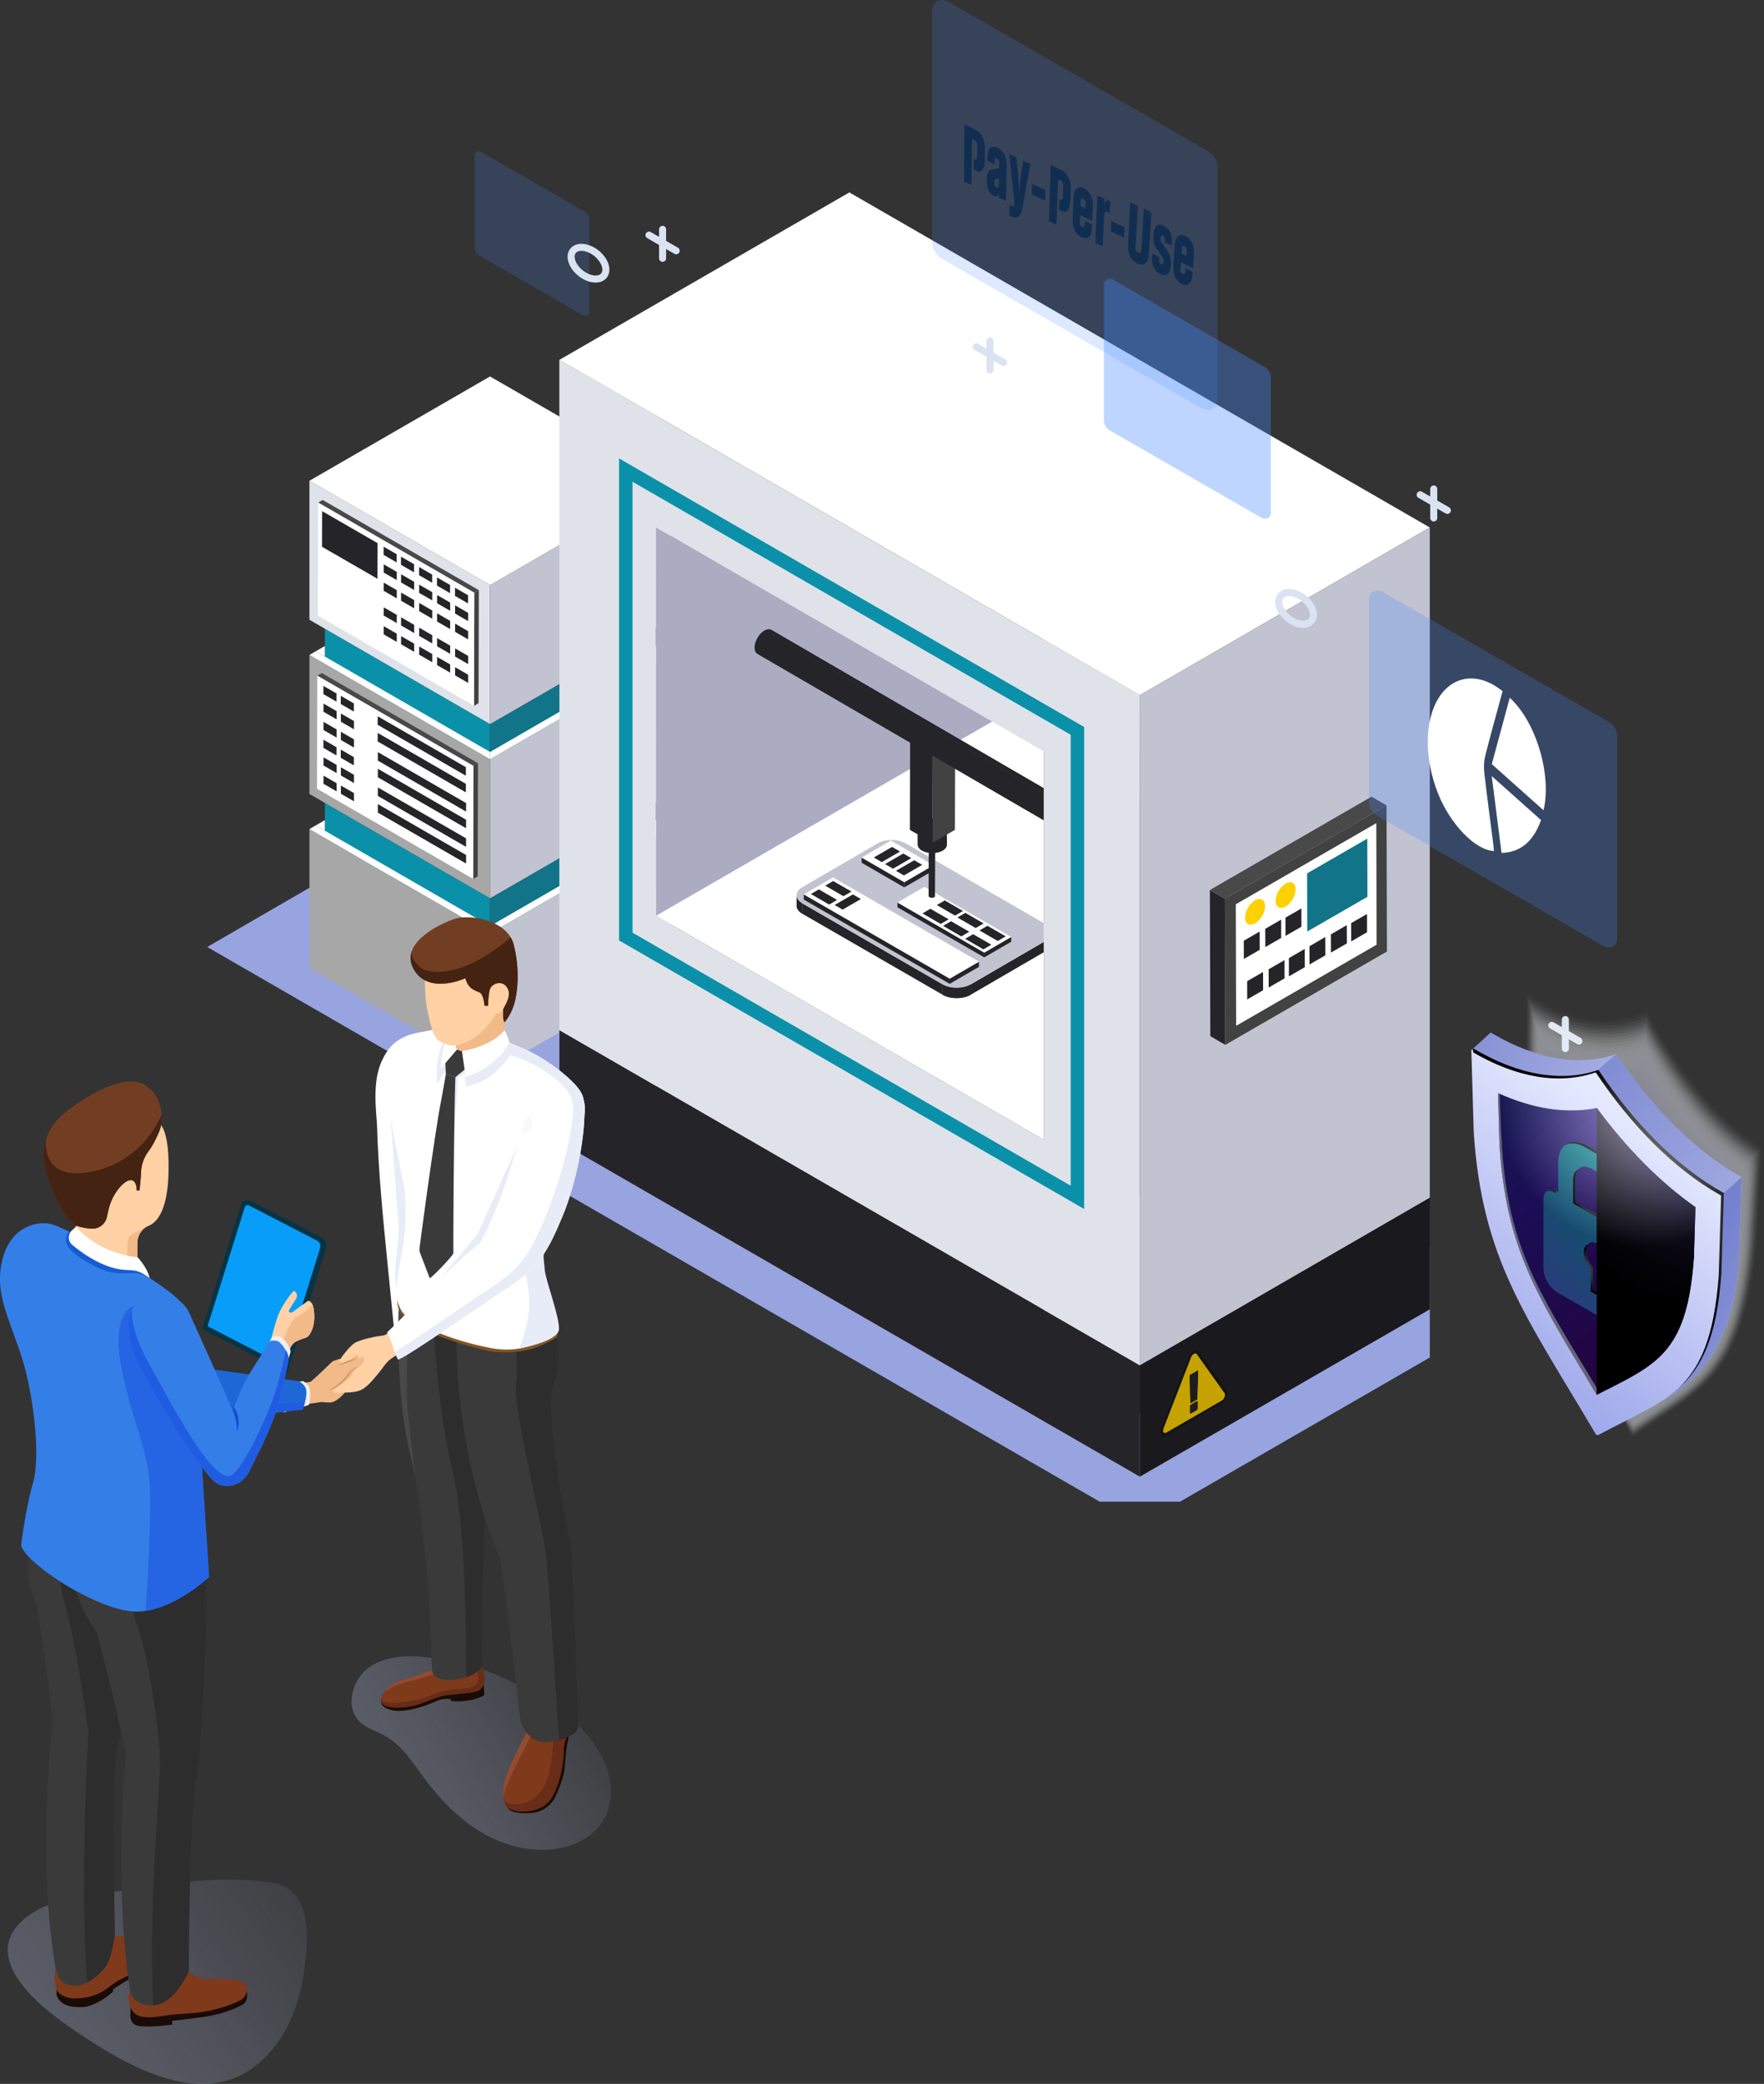 <svg xmlns="http://www.w3.org/2000/svg" xmlns:xlink="http://www.w3.org/1999/xlink" viewBox="0 0 458.44 541.49"><rect x="0" y="0" width="458.44" height="541.49" fill="#333333" stroke="none"/><defs><style>.cls-1{fill:#a7a7a7;}.cls-2{fill:url(#linear-gradient-2);}.cls-3{fill:#dfe2f8;opacity:.66;}.cls-4{fill:#fafbfe;opacity:.09;}.cls-5{fill:#1d1d20;}.cls-6{opacity:.95;}.cls-6,.cls-7,.cls-8,.cls-9,.cls-10{mix-blend-mode:multiply;}.cls-6,.cls-11{fill:#ced3f4;}.cls-12{fill:#d7dbf6;opacity:.81;}.cls-13,.cls-14{fill:#fff;}.cls-15{stroke-linecap:round;stroke-linejoin:round;}.cls-15,.cls-16{fill:none;stroke:#dae3f2;stroke-width:1.83px;}.cls-17{fill:#141316;}.cls-18{fill:url(#radial-gradient);}.cls-18,.cls-19{mix-blend-mode:screen;}.cls-20{fill:#117488;}.cls-21{fill:#f0f1fc;opacity:.31;}.cls-22{fill:#c2c3d0;}.cls-23{fill:#f3f4fc;}.cls-23,.cls-7{opacity:.25;}.cls-24{fill:#442312;}.cls-25{fill:#98a4e0;}.cls-26{fill:#dadef7;}.cls-26,.cls-27{opacity:.75;}.cls-28{opacity:.39;}.cls-28,.cls-29{fill:#efefef;}.cls-30{fill:#dde1f7;opacity:.69;}.cls-14{opacity:0;}.cls-31{fill:#d9ddf6;opacity:.78;}.cls-32{fill:#845424;}.cls-33{fill:#e3e6f9;opacity:.56;}.cls-34{fill:#dcdff7;opacity:.72;}.cls-35{fill:url(#linear-gradient-6);}.cls-36{clip-path:url(#clippath-2);}.cls-37{isolation:isolate;}.cls-38{fill:url(#Radial_Gradient_1-3);}.cls-39{fill:#f4f5fd;opacity:.22;}.cls-40{fill:#7f391b;}.cls-41{fill:#e5e8f9;opacity:.53;}.cls-42{clip-path:url(#clippath-6);}.cls-43{fill:#1a191d;}.cls-44{fill:#595959;}.cls-44,.cls-9,.cls-45,.cls-19{opacity:.5;}.cls-46{fill:#063444;}.cls-47{fill:#e2e5f8;opacity:.59;}.cls-48{fill:#d6daf6;opacity:.84;}.cls-49{fill:#089df9;}.cls-50{fill:#c5a200;}.cls-51{clip-path:url(#clippath-1);}.cls-52{clip-path:url(#clippath-4);}.cls-53{fill:url(#Radial_Gradient_1);}.cls-54{fill:#682c17;}.cls-55{fill:#d3d7f5;opacity:.91;}.cls-56{fill:#edeffb;opacity:.38;}.cls-57{fill:#e0e2ea;}.cls-58{fill:#d1d6f5;opacity:.94;}.cls-27,.cls-59{fill:#205ce2;}.cls-60{fill:#ffd1a4;}.cls-61{fill:#424242;}.cls-62{fill:#3a3a3a;}.cls-8{opacity:.35;}.cls-63{fill:#252529;}.cls-64{fill:#d0d4f4;opacity:.97;}.cls-65{fill:#ffd100;}.cls-66{fill:#165bd6;}.cls-67{fill:#347ee8;}.cls-68{fill:#112e51;}.cls-69{fill:url(#linear-gradient-5);}.cls-10{opacity:.19;}.cls-70{clip-path:url(#clippath);}.cls-71{fill:#494949;}.cls-72,.cls-73{mix-blend-mode:color-dodge;}.cls-74{fill:#934b32;}.cls-75{fill:#474747;}.cls-76{fill:#e0e3f8;opacity:.62;}.cls-45{fill:#e7e9fa;}.cls-19{fill:url(#White__Black_Radial);}.cls-77{clip-path:url(#clippath-3);}.cls-78{fill:url(#linear-gradient-7);}.cls-79{fill:#2d2d2d;}.cls-80{fill:#eef0fb;opacity:.34;}.cls-81{fill:#d39867;}.cls-82{fill:#d4d9f5;opacity:.88;}.cls-73{fill:url(#Radial_Gradient_1-5);}.cls-83{fill:#1d68d6;}.cls-84{fill:#eaecfa;opacity:.44;}.cls-85{fill:#e8eafa;opacity:.47;}.cls-86{fill:#e8ecf7;}.cls-87{fill:#fcfcfe;opacity:.06;}.cls-88{fill:url(#linear-gradient-3);}.cls-89{clip-path:url(#clippath-5);}.cls-90{fill:url(#Radial_Gradient_1-2);}.cls-91{fill:#f2ba88;}.cls-92{fill:#4588ff;}.cls-93{fill:url(#Radial_Gradient_1-4);}.cls-94{fill:url(#linear-gradient);}.cls-95{fill:#134dce;}.cls-96{fill:#f6f7fd;opacity:.19;}.cls-97{fill:#f9fafe;opacity:.12;}.cls-98{fill:url(#linear-gradient-4);}.cls-99{fill:#713e23;}.cls-100{fill:#0b90aa;}.cls-16{stroke-miterlimit:10;}.cls-101{fill:url(#linear-gradient-8);}.cls-102{fill:#fdfeff;opacity:.03;}.cls-103{fill:#f1f3fc;opacity:.28;}.cls-104{fill:#ebedfb;opacity:.41;}.cls-105{fill:#f7f8fd;opacity:.16;}.cls-106{fill:#190b05;}.cls-107{fill:#abacc2;}</style><clipPath id="clippath"><path class="cls-63" d="M207.03,235.32v-2.7c0,.77,.51,1.54,1.53,2.13v2.7c-1.02-.59-1.53-1.36-1.53-2.13Z"></path></clipPath><clipPath id="clippath-1"><path class="cls-63" d="M273.33,242.31v2.7c0,.76-.51,1.52-1.51,2.1v-2.7c1.01-.58,1.51-1.34,1.51-2.1Z"></path></clipPath><clipPath id="clippath-2"><path class="cls-63" d="M252.29,255.77v2.7c-2.02,1.17-5.3,1.18-7.33,0v-2.7c2.04,1.17,5.31,1.17,7.33,0Z"></path></clipPath><clipPath id="clippath-3"><path class="cls-63" d="M243.03,215.18l-.05,17.61c0,.12-.08,.24-.23,.33-.32,.18-.82,.18-1.14,0-.16-.09-.24-.21-.24-.33l.05-17.61c0,.12,.08,.24,.24,.33,.31,.18,.82,.18,1.14,0,.15-.09,.23-.21,.23-.33Z"></path></clipPath><clipPath id="clippath-4"><path class="cls-63" d="M246.08,214.77v4.7c-.01,.56-.38,1.11-1.11,1.54-1.47,.85-3.86,.85-5.34,0-.74-.43-1.12-.99-1.12-1.56v-4.7c.01,.56,.38,1.13,1.13,1.56,1.48,.85,3.87,.85,5.34,0,.73-.42,1.1-.98,1.1-1.54Z"></path></clipPath><clipPath id="clippath-5"><path class="cls-63" d="M200.48,163.69l94.9,55.15c-.46-.27-1.1-.23-1.81,.18l-94.9-55.15c.71-.41,1.35-.45,1.81-.18Z"></path></clipPath><clipPath id="clippath-6"><path class="cls-63" d="M291.77,225.05l-94.9-55.15c-.46-.27-.74-.83-.74-1.64,0-1.61,1.13-3.58,2.54-4.4l94.9,55.15c-1.41,.81-2.55,2.78-2.54,4.4,0,.8,.29,1.37,.74,1.64Z"></path></clipPath><linearGradient id="linear-gradient" x1="147.93" y1="441.66" x2="104.41" y2="466.79" gradientTransform="matrix(1, 0, 0, 1, 0, 0)" gradientUnits="userSpaceOnUse"><stop offset="0" stop-color="#b4bbe1" stop-opacity=".1"></stop><stop offset=".63" stop-color="#b4bbe1" stop-opacity=".24"></stop><stop offset="1" stop-color="#b4bbe1" stop-opacity=".3"></stop></linearGradient><linearGradient id="linear-gradient-2" x1="199.09" y1="428.03" x2="137.38" y2="463.66" gradientTransform="translate(-166.15 84.06) rotate(-5.77)" xlink:href="#linear-gradient"></linearGradient><linearGradient id="linear-gradient-3" x1="-3659.85" y1="306.48" x2="-3590.75" y2="318.6" gradientTransform="translate(4013.9)" gradientUnits="userSpaceOnUse"><stop offset="0" stop-color="#7481cf"></stop><stop offset="1" stop-color="#afb6e5"></stop></linearGradient><linearGradient id="linear-gradient-4" x1="-3611.19" y1="262.19" x2="-3546.32" y2="328.06" xlink:href="#linear-gradient-3"></linearGradient><linearGradient id="linear-gradient-5" x1="-3575.86" y1="332.75" x2="-3518.37" y2="365.41" xlink:href="#linear-gradient-3"></linearGradient><linearGradient id="linear-gradient-6" x1="372.48" y1="273.33" x2="446.39" y2="359.8" gradientTransform="matrix(1, 0, 0, 1, 0, 0)" gradientUnits="userSpaceOnUse"><stop offset="0" stop-color="#273b98"></stop><stop offset=".23" stop-color="#2e2ba2"></stop><stop offset=".4" stop-color="#361cac"></stop><stop offset=".77" stop-color="#440b88"></stop><stop offset="1" stop-color="#4e0070"></stop></linearGradient><linearGradient id="linear-gradient-7" x1="9125.81" y1="375.32" x2="9070.26" y2="292.25" gradientTransform="translate(9496.34) rotate(-180) scale(1 -1)" gradientUnits="userSpaceOnUse"><stop offset="0" stop-color="#8c97e5"></stop><stop offset=".29" stop-color="#a1aaeb"></stop><stop offset=".88" stop-color="#d8ddfb"></stop><stop offset="1" stop-color="#e5e9ff"></stop></linearGradient><linearGradient id="linear-gradient-8" x1="445.75" y1="294.93" x2="374.22" y2="365.96" gradientTransform="matrix(1, 0, 0, 1, 0, 0)" gradientUnits="userSpaceOnUse"><stop offset="0" stop-color="#b4f759"></stop><stop offset=".05" stop-color="#90ed6e"></stop><stop offset=".15" stop-color="#35d5a4"></stop><stop offset=".2" stop-color="#00c7c5"></stop><stop offset=".41" stop-color="#2d9be0"></stop><stop offset=".6" stop-color="#5277f7"></stop><stop offset=".66" stop-color="#5a76f6"></stop><stop offset=".77" stop-color="#7273f5"></stop><stop offset=".9" stop-color="#9970f4"></stop><stop offset="1" stop-color="#bb6df3"></stop></linearGradient><radialGradient id="Radial_Gradient_1" cx="416.22" cy="310.98" fx="416.22" fy="310.98" r="6.95" gradientTransform="matrix(1, 0, 0, 1, 0, 0)" gradientUnits="userSpaceOnUse"><stop offset="0" stop-color="#fff"></stop><stop offset="1" stop-color="#000"></stop></radialGradient><radialGradient id="Radial_Gradient_1-2" cx="409.91" cy="330.44" fx="409.91" fy="330.44" r="6.28" xlink:href="#Radial_Gradient_1"></radialGradient><radialGradient id="Radial_Gradient_1-3" cx="430.53" cy="307.24" fx="430.53" fy="307.24" r="19.95" xlink:href="#Radial_Gradient_1"></radialGradient><radialGradient id="Radial_Gradient_1-4" cx="402.71" cy="311.88" fx="402.71" fy="311.88" r="3.32" xlink:href="#Radial_Gradient_1"></radialGradient><radialGradient id="Radial_Gradient_1-5" cx="-3598.48" cy="316.59" fx="-3598.48" fy="316.59" r="38.83" gradientTransform="translate(4013.9)" xlink:href="#Radial_Gradient_1"></radialGradient><radialGradient id="radial-gradient" cx="5343.37" cy="292.58" fx="5343.37" fy="292.58" r="54.47" gradientTransform="translate(5788.53) rotate(-180) scale(1 -1)" gradientUnits="userSpaceOnUse"><stop offset="0" stop-color="#836df3"></stop><stop offset=".11" stop-color="#6554bc"></stop><stop offset=".23" stop-color="#4a3e8b"></stop><stop offset=".36" stop-color="#332b60"></stop><stop offset=".48" stop-color="#211b3d"></stop><stop offset=".61" stop-color="#120f22"></stop><stop offset=".73" stop-color="#08060f"></stop><stop offset=".86" stop-color="#020103"></stop><stop offset="1" stop-color="#000"></stop></radialGradient><radialGradient id="White__Black_Radial" cx="426.96" cy="286.56" fx="426.96" fy="286.56" r="37.42" gradientTransform="matrix(1, 0, 0, 1, 0, 0)" gradientUnits="userSpaceOnUse"><stop offset="0" stop-color="#fff"></stop><stop offset="1" stop-color="#000"></stop></radialGradient></defs><g class="cls-37"><g id="Layer_2"><g id="Layer_1-2"><g><g><g><polygon class="cls-25" points="127.36 252.37 174.29 225.27 174.29 261.4 127.36 288.5 53.86 246.07 95.32 222.04 127.36 252.37"></polygon><g><g><polygon class="cls-100" points="84.43 163.36 84.43 172.49 127.36 197.28 127.36 188.15 84.43 163.36"></polygon><polygon class="cls-20" points="127.36 188.15 170.19 163.42 170.19 172.58 127.36 197.28 127.36 188.15"></polygon></g><g><polygon class="cls-100" points="84.43 217.75 84.43 208.6 127.36 233.41 127.36 242.53 84.43 217.75"></polygon><polygon class="cls-20" points="127.36 233.41 170.19 208.65 170.19 217.79 127.36 242.53 127.36 233.41"></polygon></g><g><g><polygon class="cls-1" points="80.42 251.57 80.42 215.44 127.36 242.53 127.36 278.67 80.42 251.57"></polygon><polygon class="cls-22" points="127.36 242.53 174.29 215.44 174.29 251.57 127.36 278.67 127.36 242.53"></polygon></g><g><polygon class="cls-13" points="80.42 215.44 82.05 214.48 127.36 240.64 127.36 242.53 80.42 215.44"></polygon><polygon class="cls-13" points="127.36 242.53 174.29 215.44 172.63 214.47 127.36 240.64 127.36 242.53"></polygon><polygon class="cls-13" points="82.05 214.48 84.43 213.1 84.43 215.85 82.05 214.48"></polygon><polygon class="cls-13" points="172.63 214.47 170.19 213.06 170.19 215.87 172.63 214.47"></polygon></g></g><g><g><polygon class="cls-57" points="80.42 161.05 80.42 124.92 127.36 152.02 127.36 188.15 80.42 161.05"></polygon><polygon class="cls-22" points="127.36 152.02 174.29 124.92 174.29 161.05 127.36 188.15 127.36 152.02"></polygon><polygon class="cls-13" points="80.42 124.92 127.36 152.02 174.29 124.92 127.35 97.82 80.42 124.92"></polygon></g><g><g><polygon class="cls-61" points="123.26 154.02 124.44 153.34 124.36 182.72 123.18 183.4 123.26 154.02"></polygon><polygon class="cls-71" points="82.68 130.59 83.86 129.91 124.44 153.34 123.26 154.02 82.68 130.59"></polygon><polygon class="cls-13" points="123.26 154.02 123.18 183.4 82.59 159.97 82.68 130.59 123.26 154.02"></polygon></g><g><polygon class="cls-63" points="98.11 141.12 98.09 150.38 83.68 142.07 83.71 132.81 98.11 141.12"></polygon><g><polygon class="cls-63" points="103.09 144.01 103.09 146.14 99.69 144.18 99.7 142.05 103.09 144.01"></polygon><polygon class="cls-63" points="107.61 146.6 107.6 148.72 104.21 146.76 104.21 144.64 107.61 146.6"></polygon><polygon class="cls-63" points="112.31 149.3 112.31 151.42 108.91 149.46 108.92 147.34 112.31 149.3"></polygon><polygon class="cls-63" points="116.97 152 116.96 154.13 113.57 152.16 113.57 150.04 116.97 152"></polygon><polygon class="cls-63" points="121.65 154.68 121.64 156.8 118.25 154.84 118.25 152.71 121.65 154.68"></polygon><polygon class="cls-63" points="103.12 148.6 103.11 150.73 99.71 148.77 99.72 146.64 103.12 148.6"></polygon><polygon class="cls-63" points="107.63 151.18 107.63 153.31 104.23 151.35 104.24 149.22 107.63 151.18"></polygon><polygon class="cls-63" points="112.34 153.88 112.33 156.01 108.93 154.05 108.94 151.92 112.34 153.88"></polygon><polygon class="cls-63" points="116.99 156.58 116.99 158.71 113.59 156.75 113.6 154.62 116.99 156.58"></polygon><polygon class="cls-63" points="121.67 159.26 121.67 161.39 118.27 159.43 118.28 157.3 121.67 159.26"></polygon><polygon class="cls-63" points="103.12 153.35 103.11 155.48 99.71 153.51 99.72 151.39 103.12 153.35"></polygon><polygon class="cls-63" points="107.63 155.93 107.63 158.06 104.23 156.1 104.24 153.97 107.63 155.93"></polygon><polygon class="cls-63" points="112.34 158.63 112.33 160.76 108.93 158.8 108.94 156.67 112.34 158.63"></polygon><polygon class="cls-63" points="116.99 161.33 116.99 163.46 113.59 161.5 113.6 159.37 116.99 161.33"></polygon><polygon class="cls-63" points="121.67 164.01 121.67 166.14 118.27 164.18 118.28 162.05 121.67 164.01"></polygon><polygon class="cls-63" points="103.12 159.77 103.11 161.9 99.71 159.94 99.72 157.81 103.12 159.77"></polygon><polygon class="cls-63" points="107.63 162.36 107.63 164.49 104.23 162.52 104.24 160.4 107.63 162.36"></polygon><polygon class="cls-63" points="112.34 165.06 112.33 167.19 108.93 165.23 108.94 163.1 112.34 165.06"></polygon><polygon class="cls-63" points="116.99 167.76 116.99 169.89 113.59 167.93 113.6 165.8 116.99 167.76"></polygon><polygon class="cls-63" points="121.67 170.44 121.67 172.56 118.27 170.6 118.28 168.48 121.67 170.44"></polygon><polygon class="cls-63" points="103.12 164.66 103.11 166.79 99.71 164.83 99.72 162.7 103.12 164.66"></polygon><polygon class="cls-63" points="107.63 167.25 107.63 169.37 104.23 167.41 104.24 165.29 107.63 167.25"></polygon><polygon class="cls-63" points="112.34 169.95 112.33 172.08 108.93 170.11 108.94 167.99 112.34 169.95"></polygon><polygon class="cls-63" points="116.99 172.65 116.99 174.78 113.59 172.82 113.6 170.69 116.99 172.65"></polygon><polygon class="cls-63" points="121.67 175.33 121.67 177.45 118.27 175.49 118.28 173.36 121.67 175.33"></polygon></g></g></g></g><g><g><polygon class="cls-1" points="80.42 206.31 80.42 170.18 127.36 197.28 127.36 233.41 80.42 206.31"></polygon><polygon class="cls-22" points="127.36 197.28 174.29 170.18 174.29 206.31 127.36 233.41 127.36 197.28"></polygon><g><polygon class="cls-13" points="80.42 170.18 82.05 169.23 127.36 195.39 127.36 197.28 80.42 170.18"></polygon><polygon class="cls-13" points="127.36 197.28 174.29 170.18 172.63 169.22 127.36 195.39 127.36 197.28"></polygon><polygon class="cls-13" points="82.05 169.23 84.43 167.85 84.43 170.6 82.05 169.23"></polygon><polygon class="cls-13" points="172.63 169.22 170.19 167.81 170.19 170.62 172.63 169.22"></polygon></g></g><g><g><polygon class="cls-61" points="123.05 199.01 124.23 198.32 124.15 227.7 122.97 228.38 123.05 199.01"></polygon><polygon class="cls-71" points="82.46 175.57 83.64 174.89 124.23 198.32 123.05 199.01 82.46 175.57"></polygon><polygon class="cls-13" points="123.05 199.01 122.97 228.38 82.38 204.95 82.46 175.57 123.05 199.01"></polygon></g><g><g><polygon class="cls-63" points="87.45 180.19 87.44 182.32 84.05 180.36 84.05 178.23 87.45 180.19"></polygon><polygon class="cls-63" points="91.96 182.78 91.96 184.9 88.56 182.94 88.57 180.81 91.96 182.78"></polygon><polygon class="cls-63" points="87.47 184.78 87.47 186.91 84.07 184.94 84.08 182.82 87.47 184.78"></polygon><polygon class="cls-63" points="91.99 187.36 91.98 189.49 88.59 187.53 88.59 185.4 91.99 187.36"></polygon><polygon class="cls-63" points="87.47 189.53 87.47 191.65 84.07 189.69 84.08 187.57 87.47 189.53"></polygon><polygon class="cls-63" points="91.99 192.11 91.98 194.24 88.59 192.28 88.59 190.15 91.99 192.11"></polygon><polygon class="cls-63" points="87.45 194.16 87.44 196.29 84.05 194.33 84.05 192.2 87.45 194.16"></polygon><polygon class="cls-63" points="91.96 196.74 91.96 198.87 88.56 196.91 88.57 194.78 91.96 196.74"></polygon><polygon class="cls-63" points="87.47 198.75 87.47 200.87 84.07 198.91 84.08 196.79 87.47 198.75"></polygon><polygon class="cls-63" points="91.99 201.33 91.98 203.46 88.59 201.5 88.59 199.37 91.99 201.33"></polygon><polygon class="cls-63" points="87.47 203.5 87.47 205.62 84.07 203.66 84.08 201.54 87.47 203.5"></polygon><polygon class="cls-63" points="91.99 206.08 91.98 208.21 88.59 206.25 88.59 204.12 91.99 206.08"></polygon></g><g><polygon class="cls-63" points="121.08 199.35 121.07 201.56 98.15 188.33 98.16 186.12 121.08 199.35"></polygon><polygon class="cls-63" points="121.08 203.68 121.07 205.89 98.15 192.66 98.16 190.45 121.08 203.68"></polygon><polygon class="cls-63" points="121.13 208.67 121.12 210.88 98.2 197.64 98.2 195.43 121.13 208.67"></polygon><polygon class="cls-63" points="121.13 213 121.12 215.21 98.2 201.97 98.2 199.76 121.13 213"></polygon><polygon class="cls-63" points="121.13 217.84 121.12 220.05 98.2 206.82 98.2 204.61 121.13 217.84"></polygon><polygon class="cls-63" points="121.13 222.17 121.12 224.38 98.2 211.15 98.2 208.94 121.13 222.17"></polygon></g></g></g></g><g><path class="cls-50" d="M160.01,255.19c.11,.16,.11,.43,0,.72-.11,.29-.32,.54-.54,.67l-9.98,5.76c-.23,.13-.43,.12-.54-.04-.11-.16-.11-.43,0-.72l4.96-12.81c.11-.29,.32-.54,.54-.68s.43-.11,.54,.05l5.02,7.05Zm-4.95,1.14l.16-5.24-1.54,.89,.16,5.06,1.22-.71h0Zm.06,1.63v-1.12c0-.14-.07-.2-.2-.13l-.96,.56c-.13,.08-.2,.21-.2,.36v1.12c0,.14,.09,.17,.2,.11l.96-.56c.12-.07,.19-.19,.19-.33h0Z"></path><g class="cls-37"><path class="cls-17" d="M160.39,254.72c.19,.27,.19,.73,0,1.22-.19,.49-.53,.92-.92,1.14l-9.98,5.76c-.38,.22-.73,.19-.92-.08-.19-.27-.19-.73,0-1.22l4.96-12.81c.19-.49,.53-.92,.92-1.14s.73-.19,.92,.08l5.02,7.05Zm-.37,1.19c.11-.29,.11-.56,0-.72l-5.02-7.05c-.11-.16-.32-.18-.54-.05s-.43,.38-.54,.68l-4.96,12.81c-.11,.29-.11,.56,0,.72,.11,.16,.32,.18,.54,.04l9.98-5.76c.23-.13,.43-.38,.54-.67h0Z"></path><path class="cls-5" d="M154.93,256.7c.13-.07,.19,0,.19,.13v1.12c0,.14-.07,.26-.19,.33l-.96,.56c-.12,.07-.2,.03-.2-.11v-1.12c0-.14,.06-.28,.2-.36l.96-.56Z"></path></g><polygon class="cls-5" points="155.07 256.32 153.84 257.03 153.69 251.97 155.23 251.08 155.07 256.32"></polygon></g></g></g><g><polygon class="cls-25" points="296.23 367.28 371.58 323.71 371.58 352.74 306.67 390.2 285.79 390.2 121.06 295.14 145.39 280.16 296.23 367.28"></polygon><g><g><polygon class="cls-63" points="145.39 296.67 145.39 267.65 296.23 354.76 296.23 383.7 145.39 296.67"></polygon><polygon class="cls-43" points="296.23 354.76 371.58 311.2 371.58 340.22 296.23 383.7 296.23 354.76"></polygon></g><polygon class="cls-13" points="145.39 93.5 220.74 50 371.58 137.06 296.23 180.64 145.39 93.5"></polygon><g><g><g><polygon class="cls-107" points="170.47 137.04 170.5 237.96 271.25 296.13 271.25 194.98 170.47 137.04"></polygon><polygon class="cls-13" points="170.5 237.96 258.02 187.4 271.25 194.98 271.25 296.13 170.5 237.96"></polygon></g><g><g><g><g class="cls-37"><path class="cls-63" d="M207.03,235.32v-2.7c0,.77,.51,1.54,1.53,2.13v2.7c-1.02-.59-1.53-1.36-1.53-2.13Z"></path><g class="cls-70"><g class="cls-37"><path class="cls-63" d="M208.56,234.75v2.7c-1.02-.59-1.53-1.36-1.53-2.13v-2.7c0,.77,.51,1.54,1.53,2.13h0Z"></path></g></g></g><g class="cls-37"><path class="cls-63" d="M273.33,242.31v2.7c0,.76-.51,1.52-1.51,2.1v-2.7c1.01-.58,1.51-1.34,1.51-2.1Z"></path><g class="cls-51"><g class="cls-37"><path class="cls-63" d="M273.33,242.31v2.7c0,.11-.02,.23-.04,.34v-2.7c.03-.11,.04-.23,.04-.34h0Z"></path><path class="cls-63" d="M273.3,242.65v2.7c-.13,.63-.6,1.24-1.41,1.72v-2.7c.82-.49,1.29-1.1,1.41-1.72h0Z"></path><path class="cls-63" d="M271.89,244.37v2.7l-.07,.04v-2.7l.07-.04h0Z"></path></g></g></g><polygon class="cls-63" points="271.83 244.41 271.82 247.11 252.28 258.47 252.29 255.77 271.83 244.41"></polygon><polygon class="cls-63" points="244.97 255.77 244.96 258.47 208.55 237.45 208.56 234.75 244.97 255.77"></polygon><g class="cls-37"><path class="cls-63" d="M252.29,255.77v2.7c-2.02,1.17-5.3,1.18-7.33,0v-2.7c2.04,1.17,5.31,1.17,7.33,0Z"></path><g class="cls-36"><g class="cls-37"><path class="cls-63" d="M252.29,255.77v2.7c-.35,.2-.74,.37-1.15,.5v-2.7c.42-.13,.8-.3,1.15-.5h0Z"></path><path class="cls-63" d="M251.15,256.27v2.7c-1.01,.32-2.16,.44-3.27,.35v-2.7c1.12,.09,2.26-.03,3.27-.35h0Z"></path><path class="cls-63" d="M247.89,256.62v2.7c-1.08-.09-2.11-.37-2.93-.85v-2.7c.83,.48,1.86,.76,2.93,.85h0Z"></path></g></g></g></g><path class="cls-22" d="M271.8,240.18c2.03,1.17,2.04,3.06,.02,4.23l-19.54,11.36c-2.02,1.17-5.29,1.18-7.32,0l-36.41-21.02c-2.02-1.17-2.03-3.07-.01-4.24l19.54-11.36c2.02-1.17,5.29-1.17,7.31,0l36.41,21.02Z"></path></g><g><g><polygon class="cls-63" points="262.8 243.45 262.8 244.7 255.79 248.77 255.79 247.53 262.8 243.45"></polygon><polygon class="cls-63" points="255.79 247.53 255.79 248.77 233.24 235.75 233.24 234.51 255.79 247.53"></polygon><polygon class="cls-13" points="262.8 243.45 255.79 247.53 233.24 234.51 240.25 230.43 262.8 243.45"></polygon></g><polygon class="cls-63" points="261.37 243.3 259.3 244.51 254.55 241.77 256.62 240.56 261.37 243.3"></polygon><polygon class="cls-63" points="257.64 245.48 255.57 246.68 250.83 243.94 252.9 242.74 257.64 245.48"></polygon><polygon class="cls-63" points="255.63 239.94 253.56 241.14 248.81 238.4 250.88 237.2 255.63 239.94"></polygon><polygon class="cls-63" points="251.9 242.11 249.83 243.32 245.09 240.58 247.16 239.37 251.9 242.11"></polygon><polygon class="cls-63" points="250.27 236.71 248.2 237.91 243.46 235.17 245.53 233.97 250.27 236.71"></polygon><polygon class="cls-63" points="246.55 238.88 244.48 240.08 239.73 237.34 241.8 236.14 246.55 238.88"></polygon></g><g><g><polygon class="cls-63" points="254.42 249.88 254.41 251.23 246.82 255.64 246.82 254.29 254.42 249.88"></polygon><polygon class="cls-63" points="246.82 254.29 246.82 255.64 208.9 233.75 208.9 232.4 246.82 254.29"></polygon><polygon class="cls-13" points="254.42 249.88 246.82 254.29 208.9 232.4 216.49 227.98 254.42 249.88"></polygon></g><polygon class="cls-63" points="221.28 231.66 219.21 232.87 214.46 230.13 216.53 228.93 221.28 231.66"></polygon><polygon class="cls-63" points="217.55 233.84 215.48 235.04 210.74 232.3 212.81 231.1 217.55 233.84"></polygon><polygon class="cls-63" points="216.91 235.15 218.98 236.35 223.73 233.61 221.66 232.41 216.91 235.15"></polygon></g><g><g><polygon class="cls-63" points="242.6 224.82 242.6 226.17 235 230.58 235.01 229.23 242.6 224.82"></polygon><polygon class="cls-63" points="235.01 229.23 235 230.58 223.93 224.18 223.93 222.83 235.01 229.23"></polygon><polygon class="cls-13" points="242.6 224.82 235.01 229.23 223.93 222.83 231.52 218.42 242.6 224.82"></polygon></g><polygon class="cls-63" points="232.85 226.27 234.92 227.47 239.67 224.73 237.6 223.53 232.85 226.27"></polygon><polygon class="cls-63" points="230.01 224.52 232.08 225.72 236.82 222.98 234.75 221.78 230.01 224.52"></polygon><polygon class="cls-63" points="227.09 222.81 229.16 224.01 233.9 221.27 231.83 220.07 227.09 222.81"></polygon></g></g><g><g><g class="cls-37"><g class="cls-37"><path class="cls-63" d="M243.03,215.18l-.05,17.61c0,.12-.08,.24-.23,.33-.32,.18-.82,.18-1.14,0-.16-.09-.24-.21-.24-.33l.05-17.61c0,.12,.08,.24,.24,.33,.31,.18,.82,.18,1.14,0,.15-.09,.23-.21,.23-.33Z"></path><g class="cls-77"><g class="cls-37"><path class="cls-63" d="M243.03,215.18l-.05,17.61s0,.04,0,.05l.05-17.61s0-.04,0-.05h0Z"></path><path class="cls-63" d="M243.03,215.24l-.05,17.61c-.02,.1-.09,.19-.22,.27l.05-17.61c.12-.08,.2-.17,.22-.27h0Z"></path><path class="cls-63" d="M242.81,215.51l-.05,17.61h0c-.05,.04-.11,.06-.18,.08l.05-17.61c.06-.02,.12-.05,.18-.08h0Z"></path><path class="cls-63" d="M242.62,215.59l-.05,17.61c-.16,.05-.33,.07-.5,.05l.05-17.61c.17,.01,.35,0,.5-.05h0Z"></path><path class="cls-63" d="M242.12,215.64l-.05,17.61c-.17-.01-.33-.06-.46-.13-.16-.09-.24-.21-.24-.33l.05-17.61c0,.12,.08,.24,.24,.33,.13,.07,.29,.12,.46,.13h0Z"></path></g></g></g><path class="cls-63" d="M242.8,214.85c.31,.18,.31,.48,0,.66-.32,.18-.82,.18-1.14,0-.31-.18-.32-.48,0-.66,.31-.18,.82-.18,1.14,0Z"></path></g><g class="cls-37"><g class="cls-37"><path class="cls-63" d="M246.08,214.77v4.7c-.01,.56-.38,1.11-1.11,1.54-1.47,.85-3.86,.85-5.34,0-.74-.43-1.12-.99-1.12-1.56v-4.7c.01,.56,.38,1.13,1.13,1.56,1.48,.85,3.87,.85,5.34,0,.73-.42,1.1-.98,1.1-1.54Z"></path><g class="cls-52"><g class="cls-37"><path class="cls-63" d="M246.08,214.77v4.7c-.01,.08-.02,.17-.04,.25v-4.7c.03-.08,.04-.17,.04-.25h0Z"></path><path class="cls-63" d="M246.05,215.02v4.7c-.11,.46-.45,.9-1.04,1.26v-4.7c.61-.36,.95-.8,1.04-1.26h0Z"></path><path class="cls-63" d="M245.03,216.28v4.7l-.06,.03c-.25,.15-.53,.27-.83,.36v-4.7c.31-.1,.59-.22,.84-.36l.05-.03h0Z"></path><path class="cls-63" d="M244.15,216.67v4.7c-.74,.24-1.58,.32-2.39,.25v-4.7c.82,.07,1.66-.02,2.39-.26h0Z"></path><path class="cls-63" d="M241.78,216.92v4.7c-.8-.06-1.55-.27-2.15-.62-.74-.43-1.12-.99-1.12-1.56v-4.7c.01,.56,.38,1.13,1.13,1.56,.6,.35,1.36,.55,2.14,.62h0Z"></path></g></g></g><path class="cls-63" d="M244.96,213.21c1.48,.85,1.49,2.24,.02,3.1-1.47,.85-3.86,.85-5.34,0-1.48-.85-1.49-2.24-.02-3.1,1.47-.85,3.86-.85,5.34,0Z"></path></g><g><polygon class="cls-61" points="248.24 192.15 248.17 215.63 242.34 219.02 242.41 195.54 248.24 192.15"></polygon><polygon class="cls-63" points="242.41 195.54 242.34 219.02 236.46 215.63 236.53 192.14 242.41 195.54"></polygon></g></g><g class="cls-37"><g class="cls-37"><path class="cls-63" d="M200.48,163.69l94.9,55.15c-.46-.27-1.1-.23-1.81,.18l-94.9-55.15c.71-.41,1.35-.45,1.81-.18Z"></path><g class="cls-89"><g class="cls-37"><path class="cls-63" d="M293.57,219.02l-94.9-55.15c.45-.26,.87-.37,1.24-.35l94.9,55.15c-.37-.02-.79,.09-1.24,.35h0Z"></path><path class="cls-63" d="M294.81,218.67l-94.9-55.15c.21,.01,.4,.07,.57,.17l94.9,55.15c-.17-.1-.36-.16-.57-.17h0Z"></path></g></g></g><g class="cls-37"><path class="cls-63" d="M291.77,225.05l-94.9-55.15c-.46-.27-.74-.83-.74-1.64,0-1.61,1.13-3.58,2.54-4.4l94.9,55.15c-1.41,.81-2.55,2.78-2.54,4.4,0,.8,.29,1.37,.74,1.64Z"></path><g class="cls-42"><g class="cls-37"><path class="cls-63" d="M291.77,225.05l-94.9-55.15c-.46-.27-.74-.83-.74-1.64,0-.53,.12-1.09,.33-1.64l94.9,55.15c-.21,.55-.33,1.11-.33,1.64,0,.8,.29,1.37,.74,1.64h0Z"></path><path class="cls-63" d="M291.36,221.78l-94.9-55.15c.15-.38,.33-.75,.56-1.1l94.9,55.15c-.22,.35-.41,.72-.56,1.1h0Z"></path><path class="cls-63" d="M291.91,220.68l-94.9-55.15c.44-.7,1.02-1.3,1.66-1.66l94.9,55.15c-.63,.37-1.21,.97-1.66,1.66h0Z"></path></g></g></g><path class="cls-63" d="M293.57,219.02c1.4-.81,2.55-.16,2.55,1.45,0,1.62-1.13,3.59-2.54,4.4-1.41,.81-2.55,.16-2.56-1.46,0-1.61,1.13-3.58,2.54-4.4Z"></path></g></g></g><g><g><polygon class="cls-57" points="145.39 267.65 145.39 93.5 170.46 108.02 170.5 282.17 145.39 267.65"></polygon><polygon class="cls-57" points="145.39 93.5 145.39 122.57 296.17 209.62 296.23 180.64 145.39 93.5"></polygon><polygon class="cls-57" points="145.39 267.68 145.39 223.47 296.23 310.55 296.23 354.76 145.39 267.68"></polygon><polygon class="cls-57" points="296.23 180.64 271.25 166.21 271.25 340.34 296.23 354.76 296.23 180.64"></polygon></g><path class="cls-100" d="M281.76,314.15l-120.87-69.78V119.12l120.87,69.78v125.24Zm-117.37-71.8l113.87,65.74v-117.17l-113.87-65.74v117.17Z"></path></g></g><polygon class="cls-22" points="296.23 354.76 371.58 311.2 371.58 137.06 296.23 180.64 296.23 354.76"></polygon><g><path class="cls-50" d="M318.27,361.98c.16,.23,.16,.62,0,1.04-.16,.42-.45,.78-.78,.97l-14.36,8.29c-.33,.19-.62,.17-.78-.06-.16-.23-.16-.62,0-1.04l7.14-18.43c.16-.42,.46-.78,.78-.97s.62-.16,.78,.07l7.22,10.14Zm-7.12,1.63l.23-7.55-2.22,1.28,.22,7.28,1.76-1.01h0Zm.09,2.34v-1.62c0-.19-.1-.29-.28-.19l-1.38,.8c-.19,.11-.29,.31-.29,.51v1.62c0,.19,.13,.25,.29,.15l1.38-.8c.17-.1,.28-.27,.28-.48h0Z"></path><g class="cls-37"><path class="cls-17" d="M318.81,361.3c.28,.39,.28,1.05,0,1.76-.28,.71-.77,1.33-1.32,1.64l-14.36,8.29c-.55,.32-1.05,.27-1.33-.11-.28-.39-.28-1.05,0-1.76l7.14-18.43c.28-.71,.77-1.33,1.32-1.64s1.05-.28,1.33,.11l7.22,10.14Zm-.54,1.71c.16-.42,.16-.81,0-1.04l-7.22-10.14c-.16-.23-.46-.26-.78-.07s-.62,.55-.78,.97l-7.14,18.43c-.16,.42-.16,.81,0,1.04,.16,.23,.46,.25,.78,.06l14.36-8.29c.33-.19,.62-.55,.78-.97h0Z"></path><path class="cls-5" d="M310.96,364.15c.18-.1,.28,0,.28,.19v1.62c0,.21-.1,.38-.27,.48l-1.38,.8c-.17,.1-.29,.04-.29-.15v-1.62c0-.21,.09-.4,.28-.51l1.38-.8Z"></path></g><polygon class="cls-5" points="311.15 363.61 309.4 364.63 309.17 357.34 311.39 356.06 311.15 363.61"></polygon></g><g><polygon class="cls-63" points="318.33 233.53 314.43 231.26 314.54 269.23 318.44 271.5 318.33 233.53"></polygon><polygon class="cls-71" points="360.34 209.27 356.44 207.01 314.43 231.26 318.33 233.53 360.34 209.27"></polygon><polygon class="cls-61" points="318.33 233.53 318.44 271.5 360.45 247.24 360.34 209.27 318.33 233.53"></polygon></g><g><polygon class="cls-13" points="321.17 234.97 321.26 266.55 357.77 245.47 357.68 213.89 321.17 234.97"></polygon><g><polygon class="cls-20" points="339.7 226.94 339.74 242.05 355.38 233.03 355.34 217.91 339.7 226.94"></polygon><path class="cls-65" d="M334.11,229.58c-1.43,.83-2.6,2.84-2.59,4.49,0,1.65,1.17,2.32,2.61,1.49,1.43-.83,2.6-2.84,2.59-4.49,0-1.65-1.17-2.32-2.61-1.49Z"></path><path class="cls-65" d="M326.16,233.94c-1.43,.83-2.6,2.84-2.59,4.49,0,1.65,1.17,2.32,2.61,1.49,1.43-.83,2.6-2.84,2.59-4.49,0-1.65-1.17-2.32-2.61-1.49Z"></path><polygon class="cls-63" points="334.08 238.44 334.09 243.18 338.22 240.8 338.21 236.06 334.08 238.44"></polygon><polygon class="cls-63" points="328.82 241.35 328.84 246.09 332.96 243.71 332.95 238.96 328.82 241.35"></polygon><polygon class="cls-63" points="323.24 244.44 323.26 249.18 327.38 246.8 327.37 242.05 323.24 244.44"></polygon><polygon class="cls-63" points="351.14 239.87 351.16 244.61 355.28 242.23 355.27 237.49 351.14 239.87"></polygon><polygon class="cls-63" points="345.89 242.78 345.9 247.52 350.03 245.14 350.01 240.39 345.89 242.78"></polygon><polygon class="cls-63" points="340.31 245.87 340.32 250.61 344.45 248.23 344.43 243.48 340.31 245.87"></polygon><polygon class="cls-63" points="334.96 248.96 334.97 253.7 339.1 251.32 339.08 246.57 334.96 248.96"></polygon><polygon class="cls-63" points="329.7 251.86 329.71 256.6 333.84 254.22 333.83 249.48 329.7 251.86"></polygon><polygon class="cls-63" points="324.12 254.95 324.13 259.69 328.26 257.31 328.25 252.57 324.12 254.95"></polygon></g></g></g></g><g><g class="cls-10"><path class="cls-92" d="M313.37,106.46c-.38-.07-.76-.21-1.13-.42l-67.32-38.73c-1.62-.93-2.67-2.67-2.67-4.42V2.61c0-1.03,.51-1.91,1.37-2.34,.86-.43,1.94-.35,2.89,.2l67.22,38.67c1.63,.93,2.68,2.67,2.68,4.42v60.4c0,1.01-.5,1.86-1.33,2.28-.51,.26-1.1,.33-1.7,.23Z"></path></g><g class="cls-8"><path class="cls-92" d="M328.5,134.77c-.22-.04-.45-.12-.66-.24l-39.39-22.67c-.95-.55-1.56-1.56-1.56-2.59v-35.28c0-.6,.3-1.12,.8-1.37,.5-.25,1.13-.21,1.69,.12l39.33,22.63c.95,.55,1.57,1.56,1.57,2.59v35.34c0,.59-.29,1.09-.78,1.33-.3,.15-.65,.19-1,.13Z"></path></g><g class="cls-10"><path class="cls-92" d="M151.93,82.08c-.15-.03-.31-.08-.45-.17l-27.02-15.54c-.65-.37-1.07-1.07-1.07-1.77v-24.2c0-.41,.21-.77,.55-.94,.34-.17,.78-.14,1.16,.08l26.98,15.52c.65,.37,1.07,1.07,1.07,1.77v24.24c0,.4-.2,.75-.54,.91-.21,.1-.44,.13-.68,.09Z"></path></g><g><g class="cls-7"><path class="cls-92" d="M417.67,246.15c-.33-.06-.66-.18-.98-.36l-58.62-33.73c-1.41-.81-2.33-2.32-2.33-3.85v-52.49c0-.9,.44-1.66,1.19-2.03,.74-.37,1.69-.31,2.52,.17l58.53,33.67c1.42,.81,2.33,2.32,2.33,3.85v52.59c0,.88-.43,1.62-1.16,1.98-.44,.22-.96,.29-1.48,.2Z"></path></g><g><path class="cls-13" d="M388.28,221.13c-4.82-.17-11.32-6.86-14.53-14.89-3.69-9.22-3.58-19.19,.27-25.1,3.78-5.81,10.43-6.49,16.48-1.53-.14,.52-.28,1.03-.42,1.54-1.39,5.13-2.83,10.23-4.13,15.43-.3,1.2-.37,2.75-.21,4.19,.71,6.15,1.54,12.32,2.33,18.48,.08,.63,.14,1.26,.2,1.88Z"></path><path class="cls-13" d="M390.23,221.62c-.86-6.76-1.69-13.25-2.55-19.96,4.34,3.87,8.52,7.6,12.81,11.43-2.02,5.66-5.42,8.4-10.26,8.53Z"></path><path class="cls-13" d="M392.37,181.32c6.8,6.16,10.97,20.01,8.77,29.22-4.46-3.98-8.91-7.96-13.44-11.99,1.56-5.76,3.11-11.49,4.66-17.22Z"></path></g></g><path class="cls-16" d="M340.97,158.09c1.01,2.28-.01,4.12-2.29,4.12s-4.94-1.85-5.96-4.12,.01-4.12,2.29-4.12,4.94,1.85,5.96,4.12Z"></path><path class="cls-16" d="M416.07,340.71c1.01,2.28-.01,4.12-2.29,4.12s-4.94-1.85-5.96-4.12,.01-4.12,2.29-4.12,4.94,1.85,5.96,4.12Z"></path><path class="cls-16" d="M157.07,68.39c1.01,2.28-.01,4.12-2.29,4.12s-4.94-1.85-5.96-4.12,.01-4.12,2.29-4.12,4.94,1.85,5.96,4.12Z"></path><g><line class="cls-15" x1="257.29" y1="88.62" x2="257.29" y2="96.15"></line><line class="cls-15" x1="260.82" y1="94.19" x2="253.75" y2="90.12"></line></g><g><line class="cls-15" x1="372.61" y1="127.06" x2="372.61" y2="134.59"></line><line class="cls-15" x1="376.15" y1="132.62" x2="369.08" y2="128.56"></line></g><g><line class="cls-15" x1="172.2" y1="59.59" x2="172.2" y2="67.12"></line><line class="cls-15" x1="175.73" y1="65.16" x2="168.67" y2="61.09"></line></g><g><line class="cls-15" x1="440.32" y1="324.66" x2="440.32" y2="332.19"></line><line class="cls-15" x1="443.86" y1="330.22" x2="436.79" y2="326.16"></line></g><g><line class="cls-15" x1="406.81" y1="264.93" x2="406.81" y2="272.47"></line><line class="cls-15" x1="410.34" y1="270.5" x2="403.28" y2="266.44"></line></g><g><g><path class="cls-91" d="M75.85,358.86s4.13,.75,5.03,.05c.9-.7,4.87-4.51,5.42-5.07,.55-.55,8.38-2.46,9.03-2.46s3.46,.3,3.41,.7c-.05,.4-4.96,5.01-5.51,5.46-.56,.46-2.33,1.92-2.62,2.82-.28,.9-2.85,3.95-4.71,4.06-.91,.06-2.27-.13-2.27-.13l-9.16,1.3"></path><path class="cls-60" d="M102.73,344.68s-1.91,1.97-2.75,2.22c-.44,.18-.99,.19-1.46,.26-.83,.12-4.67,.8-6.4,1.84-1.08,.66-3.44,3.6-3.76,4.36-.04,.09-.07,.18-.06,.27,.01,.1,.08,.19,.16,.26,.9,.82,2.09-.06,2.75-.73,.37-.37,1.63-1.41,1.82-1.12,.22,1.6-1.12,4.81-2.06,5.88-1.28,1.45-4.87,3.04-4.24,3.75,.25,.28,.96,.49,2.32,.18,1.62,0,3.81-.04,5.21-.91,1.69-1.05,2.75-2.56,3.97-3.94,.85-.95,1.53-2.21,2.74-3.41,.76-.75,4.41-2.91,4.41-2.91l-2.64-6Z"></path><path class="cls-13" d="M110.78,268.03c-7.9,.72-10.11,4.65-11.49,7.51-2.74,5.72-1.4,13.83-1.3,17.12,.35,11.74,1.51,23.44,2.67,35.13,.74,7.47,1.48,14.93,2.23,22.4,.05,.48,.1,.97,.32,1.4,.68,1.31,2.69,1.33,3.84,.42s1.67-2.4,2.1-3.81c1.86-6.07,3.34-12.38,2.94-18.72-.42-6.59-2.85-12.88-3.97-19.39-1.48-8.57-.7-17.53-3.28-25.84"></path><path class="cls-86" d="M108.54,289.97c.42,1.97-7.49-1.99-7.13,0,.31,1.73,1.78,24.53,2.09,27.31,.51,4.62-1.14,10.73-.74,15.37,.22,2.61,.55,5.23,1.36,7.71,.31,.95,.79,1.98,1.73,2.32,.46,.17,.96,.14,1.43,.02,1.98-.52,3.13-2.54,4.05-4.37"></path><path class="cls-94" d="M156.79,457.16c-5.28-10.96-17.65-17.55-28.32-22.19-5.13-2.23-10.77-3.49-16.31-4.2-5.49-.7-11.48-.74-16.06,2.36-4.58,3.1-6.57,10.4-2.6,14.26,1.81,1.75,4.37,2.43,6.57,3.66,4.36,2.42,7.13,6.86,10.1,10.87,4.15,5.62,9.09,10.78,15.12,14.3,6.03,3.53,13.25,5.31,20.12,4.01,4.38-.83,8.66-3.04,11.12-6.76,3.13-4.75,2.72-11.2,.25-16.33Z"></path><path class="cls-106" d="M148.21,449.54s-.56,2.23-.88,4.11c-.32,1.88-.42,4.3-.64,6.29-.22,1.99-2.06,6.74-2.92,7.93-.86,1.18-2.32,2.5-4.17,2.96-2.64,.66-5.65,.16-6.42-.13-1.18-.44-1.64-1.64-1.64-1.64"></path><path class="cls-106" d="M99.1,442.27c0,1.24,1.85,2.1,3.74,2.26,1.78,.14,3.9-.25,6.14-.86,2.23-.61,3.19-1.14,4.76-1.8,1.77-.74,3.5-.31,3.5-.31,0,0,0,.21,.01,.44,0,0,4.39,.63,8.53-1.43,.01,0,.01-.01,.03-.01,0,0,.04-.98-.03-1.82-.04-.72-.17-1.78-.17-1.78l-26.53,4.43v.89Z"></path><path class="cls-40" d="M130.79,466.95c.03,.23,.06,.46,.1,.68,.26,1.26,.94,2.22,2.28,2.68,2.49,.85,7.1,.4,9.37-2.07,2.27-2.47,3.89-8.82,3.89-12.61s1.99-7.31,1.99-7.31h-10.33c-.08,.09-.17,.21-.25,.34-1.78,2.49-6.42,11.97-6.87,15.03-.18,1.2-.27,2.3-.19,3.25Z"></path><path class="cls-74" d="M130.79,466.95c.05-.06,.09-.15,.1-.26,.45-2.47,2.81-7.22,4.07-9.72,1.25-2.5,3.59-7.06,3.59-7.06,0,0-.31-.54-.7-1.24-1.78,2.49-6.42,11.97-6.87,15.03-.18,1.2-.27,2.3-.19,3.25Z"></path><path class="cls-54" d="M130.89,467.63c.26,1.26,.94,2.22,2.28,2.68,2.49,.85,7.1,.4,9.37-2.07,2.27-2.47,3.89-8.82,3.89-12.61s1.99-7.31,1.99-7.31h-4.2l-.34,2.18s-.12,8.82-2.21,13.18c-2.1,4.35-5.92,5.27-7.59,5.16-1.67-.12-2.72-.34-3.19-1.21,0,0,0-.01-.01-.01Z"></path><path class="cls-40" d="M99.1,441.85c.06,.62,.43,1.08,.93,1.33,1.73,.79,5.36,.53,7.56,0,2.21-.54,6.31-2.48,8.48-2.71,2.17-.22,6.39-.61,7.45-.9,1.07-.31,2.17-.88,2.4-2.93,.22-2.05-.8-3.73-.8-3.73l-1.7,.1-10.04,.65h-.23s-3.5,1.27-5.12,1.85c-1.64,.57-5.06,1.1-7.31,3.19-.37,.35-.67,.68-.9,1.01h-.01c-.58,.83-.77,1.56-.7,2.16Z"></path><path class="cls-74" d="M99.81,439.7c1.64-1.41,5.07-2.45,7.87-3.18,2.83-.74,5.58-1.61,5.58-1.61,0,0,.06-.54,.12-1.25h-.23s-3.5,1.27-5.12,1.85c-1.64,.57-5.06,1.1-7.31,3.19-.37,.35-.67,.68-.9,1.01Z"></path><path class="cls-54" d="M99.1,441.85c.06,.62,.43,1.08,.93,1.33,1.73,.79,5.36,.53,7.56,0,2.21-.54,6.31-2.48,8.48-2.71,2.17-.22,6.39-.61,7.45-.9,1.07-.31,2.17-.88,2.4-2.93,.22-2.05-.8-3.73-.8-3.73l-1.7,.1,.05,.54s1.57,2.18,.53,3.83c-1.05,1.65-4.96,1.41-7.34,1.69-2.37,.28-5.81,2.22-9.11,2.79-3.3,.57-7.27,1.05-8.43,0h-.01Z"></path><path class="cls-62" d="M106.82,378.85c.41,1.68,.75,3.32,1.03,4.89,.01,.05,.01,.09,.01,.09,.27,1.55,.49,3.03,.7,4.43,.01,.05,.01,.09,.03,.14,.03,.15,.06,.4,.12,.76,.05,.36,.1,.71,.15,1.05,.44,2.85,1.24,8.74,1.94,16.74,.01,.06,.01,.12,.01,.18,.28,2.66,.53,6.26,.74,10.08,.05,.88,.1,1.77,.14,2.67,.25,5,.44,10.09,.56,13.82,.03,.93,.56,1.78,1.38,2.22,.66,.36,1.36,.56,2.18,.58,2.21,.06,3.98-.26,5.37-.71,1.34-.45,2.34-1.05,3.02-1.54,.76-.57,1.19-1.47,1.15-2.41-.09-3.16-.28-11.54,.05-19.92,.41-10.62,1.24-30.62,1.24-30.62l-3.74-33.52-6.96-1.55c.36-1.95,.75-4.18,1.02-5.76,.21-1.21,.35-2.04,.35-2.04h-13.62s-.01,.19-.03,.57c-.17,3.58-.88,23.63,3.16,39.83Z"></path><path class="cls-44" d="M106.82,378.85c.41,1.68,.75,3.32,1.03,4.89-.13-1.15-1.38-12.22-1.95-17.88-.59-5.98,.37-24.64,.37-24.64,0,0-1.19-1.01-2.62-2.21-.17,3.58-.88,23.63,3.16,39.83Z"></path><path class="cls-79" d="M112.76,343.62s.31,19.28,4.98,39.18c2.83,12,3.41,35.94,3.43,53,1.34-.45,2.34-1.05,3.02-1.54,.76-.57,1.19-1.47,1.15-2.41-.09-3.16-.28-11.54,.05-19.92,.41-10.62,1.24-30.62,1.24-30.62l-3.74-33.52-6.96-1.55c.36-1.95,.75-4.18,1.02-5.76l-4.2,3.14Z"></path><path class="cls-62" d="M118.66,345.3s-1.15,24.29,7.99,50.95v.03c1.7,4.26,3.02,7.71,3.38,9.16,.76,3.01,4.21,33.2,5.03,40.49,.13,1.19,.52,2.34,1.15,3.34,1.25,2,3.06,3.7,6.33,3.39,.97-.09,1.9-.3,2.75-.54,1.41-.41,2.63-.97,3.51-1.42,.92-.46,1.47-1.41,1.45-2.44-.23-7.81-1.25-42.07-1.9-46.34-.72-4.83-3.69-15.36-5.09-34.68-.19-2.79-.05-5.63,.86-8.27,2.47-7.16,.22-13.45,.22-13.45,0,0-.86,.32-2.03,.76,.04-1.83,.12-2.66,.12-2.66h-.66l-23.84,.52,.72,1.16Z"></path><path class="cls-79" d="M134.1,359.76c-.71,6.79,7.04,36.96,7.85,44.7,.81,7.74,3.33,47.67,3.33,47.67h.01c1.41-.41,2.63-.97,3.51-1.42,.92-.46,1.47-1.41,1.45-2.44-.23-7.81-1.25-42.07-1.9-46.34-.72-4.83-3.69-15.36-5.09-34.68-.19-2.79-.05-5.63,.86-8.27,2.47-7.16,.22-13.45,.22-13.45,0,0-.86,.32-2.03,.76,.04-1.83,.12-2.66,.12-2.66h-.66c-4.32,2.4-7.99,4.69-7.99,4.69,0,0,1.01,4.69,.31,11.45Z"></path><path class="cls-32" d="M144.48,344.91s.23,.77,.38,1.86c.05,.35-.09,.69-.38,.89-.67,.45-2.19,1.33-5.14,2.45-3.33,1.26-7.76,1.46-10.96,1.16-1.35-.12-14.51-3.03-22.38-8.01-2-1.26-3.01-3.62-2.63-5.96v-.05c.27-1.55,41.11,7.66,41.11,7.66Z"></path><path class="cls-13" d="M105.26,309.97c.04,1.46,.08,2.92,.13,4.39,.09,3.27-.15,6.55-.72,9.77-.48,2.74-1.06,6.09-1.44,8.52-.75,4.81,.55,8.31,2.96,9.76,.01,0,.04,.01,.05,.03,7.72,4.78,16.65,6.96,21.43,7.86,.76,.14,1.54,.25,2.31,.31,1.67,.13,3.33,.08,4.97-.21,.67-.1,1.34-.25,2.01-.44l.62-.19c.73-.23,1.44-.55,2.08-.96,3.15-2,3.39-3.53,3.61-5.32,.34-2.99-1.18-6.65-1.77-9.55-1.95-9.52,2.94-18.03,5.65-26.81,1.25-4.07,2.47-8.16,3.48-12.29,.62-2.53,1.52-5.43,1.25-8.07,0-.06-.01-.11-.02-.17-.14-.84-.3-1.47-.44-1.87-.53-1.48-2.12-3.24-3.92-4.85-1.85-1.65-3.91-3.14-5.29-4.03-.06-.04-.12-.08-.18-.12-1.23-.79-2.36-1.5-4.05-2.35-1.37-.68-3.11-1.47-5.58-2.44-.88-.35-1.78-.66-2.7-.94-1.69-.52-3.42-.94-5.18-1.3-2.7-.57-5.43-1.01-8.05-1.51-.45,0-.9,.01-1.36,.04-3.24,.21-9.44,1.94-9.44,1.94,0,0-2.84,5.32-4.42,8.44-2.49,4.96,2.61,23.3,4.01,32.36Z"></path><path class="cls-86" d="M148.43,284.96c-4.01-6.88-14.04-10.24-15.8-10.81-5.39,7.93-11.62,8.12-11.62,8.12l-.27-3.41-1.72,1.25-1.16,18.37-1.99-4.61,1.52-15.62,5.85-7.47,6.45-.77c.92,.28,1.82,.59,2.7,.94,3.92,1.54,6.01,2.6,7.7,3.6,.06,.03,.11,.07,.17,.1,.21,.13,.42,.25,.62,.38,.23,.14,.47,.29,.7,.44,.14,.09,.29,.18,.43,.28,.06,.04,.12,.08,.18,.12,1.38,.89,3.45,2.37,5.29,4.03h0c1.81,1.61,3.39,3.37,3.92,4.85,.03,.09,.07,.2,.1,.33,.11,.39,.23,.91,.34,1.55h0c.95,5.55-2.27,5.42-3.43-1.64Z"></path><path class="cls-86" d="M117.91,276.03c-.89,.79-1.7,1.66-2.42,2.61-.71,.94-1.2,2-1.85,2.96-.23-.91-.12-2.05-.12-2.99,0-1.07,.05-2.14,.22-3.19,.32-2,1.06-3.94,2.15-5.65,.32,.28,.35,.76,.5,1.16,.24,.64,.84,1.11,1.06,1.76,.22,.68-.02,1.46,.21,2.14"></path><path class="cls-91" d="M131.07,261.23v7.26s-7.43,5.36-11.37,4.58c-1.7-.33-2.59-2.51-2.23-5.57l3.59-.73,10.01-5.54Z"></path><path class="cls-13" d="M118.81,272.66l-4.22,4.96s-.16-5.95,2.66-8.99c2.75-2.96,2.86-.4,2.86-.4,0,0-2.6,3.01-1.31,4.44Z"></path><path class="cls-60" d="M110.57,251.58s-.6,6.08,.65,11.63c1.25,5.56,1.64,6.81,3.88,7.8,2.24,.99,4.26,1.09,8.02-1.33,3.76-2.42,5.82-6.36,5.82-6.36,0,0,.54,.35,1.88-1.16,2.11-2.37,2.51-3.56,2.51-6.79s-.81-7.28-3.32-11.49c-2.51-4.21-10.22-2.87-13.71-1.08-3.49,1.79-5.07,5.18-5.74,8.78Z"></path><path class="cls-99" d="M107.52,251.85c3.85,6.8,13.44,2.32,13.44,2.32,.71,2.96,2.78,3.23,3.77,3.77,.98,.54,1.2,3.41,1.2,3.41h.9s.04-2.87,.49-4.31c.45-1.43,3.14-2.54,4.48-.44,1.21,1.88-.18,3.99-.98,5.55-.26,2.48,.25,3.51,.25,3.51,0,0,1.46-1.45,2.44-4.4,.98-2.96,1.7-9.14,0-15.77-.18-.7-.44-1.33-.79-1.91-2.94-4.97-11.33-5.94-14.63-4.81-2.84,.97-9.87,4.17-11.19,8.71-.39,1.34-.26,2.81,.62,4.38Z"></path><path class="cls-62" d="M107.24,387.47c.05,.36,.1,.71,.15,1.05-.05-.41-.1-.76-.15-1.05Z"></path><path class="cls-62" d="M107.1,386.57c.01,.05,.01,.09,.03,.14-.01-.09-.03-.14-.03-.14Z"></path><path class="cls-28" d="M136.93,302.01s1.48-6.2,1.27-10.29c-.22-4.09-2.47-.43-2.69,2.9-.22,3.33-2.18,10.54-2.18,10.54"></path><path class="cls-13" d="M131.07,267.75s.45,.6,.81,1.5c.29,.75,.52,1.68,.52,1.68,0,0-3.04,6.25-11.38,8.94l-.95-6.75s7.31-.99,11.01-5.37Z"></path><path class="cls-86" d="M135.62,325.28c-.17-.8-.27-1.29-.27-1.29l5.1-5.54s.84,8.71,1.14,11.61c.3,2.9,3.84,12.1,3.68,15.33s-10.32,5-10.32,5c0,0,2.75-6.73,2.6-11.95-.08-2.84-.54-5.67-1.03-8.46-.28-1.62-.33-6.56-2.48-6.65-.55-.02-1.09,.16-1.61,.33-2.75,.94-6.57,5.23-9.28,6.3-2.49,.99-6.2,4.38-8.32,1.93,2.18-2.9,8.72-10.39,9.25-11.28,.67-1.12,10.03-22.56,11.66-25.32,1.05,6.33,1.92,14.14,2.97,20.47"></path><path class="cls-62" d="M120.06,273.13l.68,4.82-2.39,1.93-2.48-.79-.13-2.82,3.08-3.61s.27,.32,1.25,.47Z"></path><path class="cls-62" d="M118.32,280.96c.01-.36,.02-.72,.03-1.08l-2.48-.8c.06,.02-1.71,9.47-1.83,10.18-1.42,8.83-2.68,17.69-3.88,26.56-.56,4.12-.98,7.27-1.14,8.52-.05,.4-.01,.79,.13,1.16l2.52,6.6c.13,.36,6.21-5.91,6.17-6.52-.08-1.28,.09-32.55,.47-44.62Zm-5.48,16.64h.03c-.03,.1-.05,.13-.03,0Z"></path><path class="cls-24" d="M107.52,251.85c3.85,6.8,13.44,2.32,13.44,2.32,.71,2.96,2.78,3.23,3.77,3.77,.98,.54,1.2,3.41,1.2,3.41h.9s.04-2.87,.49-4.31c.45-1.43,3.14-2.54,4.48-.44,1.21,1.88-.18,3.99-.98,5.55-.26,2.48,.25,3.51,.25,3.51,0,0,1.46-1.45,2.44-4.4,.98-2.96,1.7-9.14,0-15.77-.18-.7-.44-1.33-.79-1.91-1.61,1.38-6.25,5.14-11.1,7.18-6.03,2.53-10.7,1.99-12.21,.7-1.51-1.29-2.3-2.34-2.49-3.96h-.01c-.39,1.33-.26,2.8,.62,4.36Z"></path><path class="cls-13" d="M135.51,294.63c-3.12,9.39-5.6,19.1-10.78,28.35-9.55,7.71-16.58,16.1-24.13,23.24,1.45,2.72,1.41,4.31,2.85,7.03,2.2-.53,21.06-13.84,28.94-18.94,7.88-5.1,10.2-9.67,13.82-18.32,3.32-7.93,6.12-20.79,5.65-29.38"></path><path class="cls-86" d="M151.86,286.61l-2.85,.36c-.03,8.47-4.12,21.72-7.18,29.02-3.62,8.66-5.94,13.22-13.82,18.32-6.18,4-19.08,13.03-25.44,17,.23,.6,.5,1.23,.88,1.94,2.2-.53,21.06-13.84,28.94-18.94,7.88-5.1,10.2-9.67,13.82-18.32,3.32-7.93,6.12-20.8,5.65-29.38Z"></path><path class="cls-91" d="M87.59,354.93c.37,.04,2.57-1.16,3.08-1.35,.51-.19,3.66-1.11,3.81-.94,.37,.41,.3,1.66-.91,2.25-1.21,.59-2.37,1.35-2.37,1.35,0,0-2.21,3.81-5.95,5.13"></path><path class="cls-81" d="M93.56,354.9c-.68,.4-1.81,1.21-2.22,1.44-1.36,2.3-3.47,4.34-6.1,5.04,2.38-1.15,4.32-3.05,5.8-5.22,.77-.53,1.65-.92,2.52-1.26h0Z"></path><path class="cls-81" d="M87.82,354.54c.42,.08,.82-.22,1.2-.38,1.18-.58,2.48-.99,3.79-1.21-1.16,.72-2.39,1.09-3.66,1.54-.41,.11-.92,.32-1.33,.06h0Z"></path></g><g><path class="cls-29" d="M76.71,359.2l2.07-.34s1.37,.9,1.62,1.72c.62,2.03-.13,4.49-.13,4.49l-6.59,1.96"></path><path class="cls-83" d="M20.32,333.28s16.37,19.71,19.94,20.39c3.56,.69,37.24,5.19,37.24,5.19,0,0,1.89,.67,2.11,2.55,.22,1.87-.99,4.86-.99,4.86,0,0-35.35,4.17-38.52,3.34s-32.83-26.33-32.83-26.33"></path><path class="cls-59" d="M41.11,364.99c-2.62-.69-23.38-18.26-30.46-24.3l-3.38,2.59s29.67,25.49,32.83,26.33c3.16,.83,38.52-3.34,38.52-3.34,0,0,.33-.83,.62-1.89-3.52,.14-35.14,1.4-38.12,.61Z"></path><path class="cls-2" d="M78.48,515.46c.77-3.76,1.13-7.63,1.23-11.45,.16-6.58-1.48-13.61-8.82-14.78-11.49-1.83-23.68-.33-35.1,1.47-9.45,1.48-21.76,1.47-29.46,7.9-11.81,9.87,3.48,22.43,11.7,28.08,15.77,10.83,38.61,24.59,53.63,4.71,3.53-4.67,5.64-10.17,6.82-15.93Z"></path><path class="cls-106" d="M14.69,518.12v.1s0,.05,.02,.12c.02,.05,.03,.09,.03,.15,.19,.66,.95,2.39,3.87,2.9,.17,.03,.36,.05,.55,.07,.07,.02,.15,.03,.22,.03,.65,.05,1.36,.07,2.18,.03,.24-.02,.48-.03,.72-.07,3.17-.65,6.12-3.09,6.89-3.75,.14-.12,.2-.19,.2-.19v-.6s2.1-1.4,2.86-1.86c2.34-1.38,5.69-2.56,8.9-4.14,.99-.49,1.72-1.02,2.25-1.52,.1-.1,.2-.22,.31-.31,.07-.05,.12-.12,.19-.19,.07-.09,.12-.19,.19-.27,.14-.19,.26-.36,.36-.51,.05-.1,.1-.19,.14-.26,.05-.1,.09-.17,.12-.24,.03-.09,.07-.17,.09-.26v-.02c.12-.39,.19-.8,.19-1.21v-2.1l-19.52,8-10.67,3.99-.07,2.08Z"></path><path class="cls-40" d="M26.32,503.56s3.27-.15,8.6-1.06c5.33-.91,9-1.17,9.69,.49,.67,1.61,.82,3.34-3.94,6.59-4.76,3.26-8.44,3.6-12.25,6.67-2.82,2.27-5.37,2.81-8.21,3.01-2.84,.2-4.76-.89-5.38-2.05-1.44-2.69,.05-7.78,.05-7.78"></path><path class="cls-106" d="M33.9,521.23l-.02,2.64c0,.95,.48,1.88,1.34,2.29,.34,.16,.73,.28,1.15,.32,3.3,.37,8.39-.41,8.39-.41v-.98s1.81-.2,7.14-.86c5.51-.68,9.23-2.32,11.04-3.29,.79-.42,1.28-1.23,1.27-2.12v-1.94l-20.98,3.7-9.35,.64Z"></path><path class="cls-40" d="M48.61,511.94s2.33,2.2,5.08,2.2,8.1-.07,9.47,.89c.69,.48,1.03,1.06,1.07,1.72,.04,.65-.21,1.37-.73,2.13-1.03,1.51-7.96,3.78-13.18,4.19-5.22,.41-5.49,.34-7.96,.75-2.47,.41-5.04,.61-6.6-.16-2.69-1.33-2.88-5.4-1.23-8.07s14.07-3.64,14.07-3.64Z"></path><path class="cls-60" d="M20.13,317.76l-.43,.99,.65,3.27,10.43,5.25,.61-.09,1.67-.2,2.63-.34v-3.61c0-1.86,1.01-3.67,2.71-4.4,.07-.03,.12-.05,.12-.05,.58-.22,1.18-.6,1.77-1.19l.15-.15c2.01-2.13,3.8-6.92,3.29-17.41-.1-1.82-.51-4.99-1.35-6.61-1.52-2.91-4.74-4.84-11.39-3.02-11.08,3.07-15.92,8.1-16.48,12.44-.56,4.33,5.61,15.12,5.61,15.12Z"></path><path class="cls-91" d="M35.7,326.64v-3.61c0-1.86,1.01-3.67,2.71-4.4-.55,.24-2.23,1.05-4.47,2.24-.9,.48-.87,3.36-.87,6.11l2.63-.34Z"></path><g><g><path class="cls-46" d="M52.51,345.31l22.12,11.36,10.09-32.29c.34-1.13-.16-2.35-1.17-2.87l-18.5-9.5c-.98-.5-2.15,.02-2.48,1.11l-10.05,32.18Z"></path><path class="cls-49" d="M53.95,344.61l19.71,10.18,9.39-29.99c.37-1.37,.3-1.97-1.08-2.65l-17.26-8.92c-.43-.22-.95,0-1.1,.49l-9.66,30.88Z"></path></g><path class="cls-60" d="M69.9,350.14l3.57,2.97,.67,.56s.82-3.42,2.26-4.72c.5-.44,1.94-1.03,2.76-1.25,.48-.13,.89-.4,1.19-.79,.7-.95,1.72-3.04,1.19-6.67-.1-.7-.27-1.17-.46-1.5-.01-.01-.01-.02-.01-.02-.44-.76-.99-.73-.99-.73,0,0-2.41,1.71-3.1,2.22-.57,.43-1.31,1.26-1.87,.64-.31-.32,1.45-2.54,1.94-3.56,.48-1.01-.45-2.11-.87-1.72-.4,.4-2.87,3.51-3.87,6.13-1,2.62-2.39,8.44-2.39,8.44Z"></path><path class="cls-91" d="M72.65,350.57l.82,2.54,.67,.56s.82-3.42,2.26-4.72c.5-.44,1.94-1.03,2.76-1.25,.48-.13,.89-.4,1.19-.79,.7-.95,1.72-3.04,1.19-6.67-.1-.7-.27-1.17-.46-1.5-.01-.01-.01-.02-.01-.02,0,0-.02,.62-1.01,1.5-.99,.87-2.44,1.67-3.14,2.11-.68,.44-1.76,2.04-2.42,3.64-.67,1.61-1.83,4.59-1.83,4.59Z"></path><path class="cls-29" d="M74.81,353.59l.62-1.99c.12-.38,.09-.79-.08-1.15-.34-.72-.98-1.92-1.63-2.52-.96-.88-2.22-1.02-2.98-.48-.31,.22-.56,.99-.78,1.5-.18,.44-.21,1.64-.15,1.78,.05,.13,1.32,1.95,1.47,2.11,.15,.16,3.53,.75,3.53,.75Z"></path></g><path class="cls-62" d="M9.44,416.91c2.47,13.5,4.24,30.24,4.24,30.24,0,0-4.13,33.53,.51,62.73,.2,1.38,.68,4.3,2.45,5.44,1.01,.61,3.67,1.06,5.73-.03,.09-.05,.17-.09,.26-.14,6.92-3.78,6.19-8.69,7.19-11.92-.02-12.99-1.38-44.95,1.38-51.98l2.47-28.33-.9-20.25H8v.07l-.12-.07s-2.11,5.44,1.57,14.23Z"></path><path class="cls-79" d="M17.01,417.45c2.34,7.67,5.34,27.7,5.97,32.59,0,0-2.3,38.58-.34,65.1,6.92-3.78,6.19-8.69,7.19-11.92-.02-12.99-1.38-44.95,1.38-51.98l2.47-28.33-.9-20.25H15.73s-1.06,7.11,1.28,14.78Z"></path><path class="cls-62" d="M18.6,409.35c.78,3.48,2.32,8.34,5.35,12.96,.48,.72,.9,1.45,1.31,2.18,.09,.34,1.3,4.88,2.8,10.96,1.52,6.09,3.32,13.72,4.62,20.22-.72,8.15-2.73,36.69,1.11,61.4,.27,1.76,1.53,3.2,3.26,3.68,.8,.22,1.72,.36,2.73,.29,.73-.05,1.5-.2,2.28-.55,4.06-1.7,6.99-8.2,6.99-8.2,0,0,.1-41.05,2.23-51.82,.41-2.06,.61-4.14,.75-6.22,.39-6.6,1.11-18.63,1.33-23.66,.43-9.78,.49-18,.15-21.67l-20.3,.26-14.61,.17Z"></path><path class="cls-79" d="M33.21,409.18c.1,1.21,.17,2.01,.17,2.01,0,0,.2,5.11,2.78,12.79,2.59,7.67,5.16,25.86,5.43,32.68,.27,6.27-3.06,36.17-1.82,64.39,.73-.05,1.5-.2,2.28-.55,4.06-1.7,6.99-8.2,6.99-8.2,0,0,.1-41.05,2.23-51.82,.41-2.06,.61-4.14,.75-6.22,.39-6.6,1.11-18.63,1.33-23.66,.43-9.78,.49-18,.15-21.67l-20.3,.26Z"></path><path class="cls-67" d="M5.47,352.09c3.27,9.94,5.11,26.27,3.14,33.09-1.99,6.82-3.14,16.48-3.14,16.48,1.86,5.11,19.18,16.19,28.84,17.05,1.18,.1,2.37,.05,3.55-.14,8.51-1.26,16.48-8.81,16.48-8.81,0,0-1.84-27.99-2.98-45.89-.77-11.9-2.52-19.31-3.63-22.95-.55-1.82-.92-2.69-.92-2.69-1.02-1.35-4.07-3.63-7.96-6.19-.02,0-.05-.02-.09-.03-2.61-1.74-5.57-3.58-8.56-5.34h-.02c-3.97-2.35-7.98-4.55-11.18-6.15-.38-.19-.73-.36-1.07-.51-2.27-1.11-4.02-1.84-4.93-2.01-4.55-.85-10.65,1.55-12.5,9.8-1.86,8.23,1.7,14.34,4.96,24.29Z"></path><path class="cls-27" d="M38.88,385.06c.58,7.64-.58,26.7-1.02,33.51,8.51-1.26,16.48-8.81,16.48-8.81,0,0-1.84-27.99-2.98-45.89-.77-11.9-2.52-19.31-3.63-22.95-.92-1.06-1.52-1.72-1.52-1.72h-11.22s-5.83,1.19-3.72,14.47c2.15,13.28,6.9,22.01,7.6,31.38Z"></path><path class="cls-66" d="M17.87,324.2c1.7,2.34,7.82,5.71,10.63,6.31,2.83,.58,5.08,.29,6.42,.27,1.87-.03,3.32,1.01,3.85,1.23,.03,.02,.07,.03,.09,.03,.02,.02,.03,.02,.03,.02l-1.67-2.54-1.94-1.24s-2.85-1.04-3.48-1.33c-.2-.1-.82-.19-1.59-.27h-.02c-1.69-.2-4.11-.38-4.48-.43-.53-.07-4.93-3.09-5.11-3.2-.1-.07-.97-1.5-1.59-2.52-.38-.19-.73-.36-1.07-.51-.61,.77-1.41,2.34-.07,4.19Z"></path><path class="cls-99" d="M11.61,303.03c.95,5.69,5.78,14.64,8.22,15.46,1.48,.51,2.86,.72,4.02,.77,1.91,.1,3.61-1.26,3.95-3.14,.31-1.6,.8-3.6,1.65-5.15,1.7-3.15,3.94-4.81,5.06-4.21,1.13,.58,1.01,2.61,1.01,2.61l.73-.02s.07-.65,.17-1.52c.09-.85,.17-1.94,.22-2.78,0-2.13,.66-4.21,1.96-5.9,.78-1.04,1.72-2.63,2.73-5.03,.66-1.6,.82-3.12,.68-4.5v-.02c-.46-4.38-2.24-6.18-3.94-7.42-5.51-4.04-17.05,3.46-21.31,7.04-2.34,1.96-3.95,4.21-4.77,6.78v.02c-.68,2.11-.82,4.43-.39,6.99Z"></path><path class="cls-13" d="M18.66,319.74l1.06-.98c6.89,7.6,15.98,7.88,15.98,7.88,0,0,2.49,2.51,3.2,5.43l-1.45-.94c-.76-.49-1.62-.84-2.51-.98-.57-.09-1.83-.15-1.83-.15-5.69-.08-11.36-4.05-14.32-6.51-1.17-.96-1.22-2.72-.12-3.76Z"></path><path class="cls-75" d="M44.42,508.67c-.09,.19-.23,.35-.36,.52,.14-.19,.26-.36,.36-.52Z"></path><path class="cls-75" d="M43.88,509.45c.08-.08,.12-.18,.19-.27-.11,.14-.23,.29-.37,.46,.07-.05,.12-.12,.19-.19Z"></path><path class="cls-67" d="M33.77,348.5c1.07,6.27,13.04,24.53,13.54,25.26,2.15,3.43,4.24,6.41,5.98,8.54h.02c1.59,1.98,2.9,3.26,3.72,3.49,.15,.05,.31,.09,.48,.12,3.72,.89,6.53-1.52,7.55-4.21,.97-2.13,3.87-7.16,6.24-13.64,1.59-4.31,2.54-9.58,3.56-13.88,.24-1.04,.12-2.13-.43-3.07-.05-.07-.09-.15-.14-.22-.66-1.11-1.59-2.35-2.4-2.49-1.5-.22-1.79,.17-1.79,.17,0,0-2.74,4.42-4.93,7.82-1.69,2.64-3.58,7.26-4.35,9.21-.2,.58-.34,.92-.34,.92-3.95-9.19-9.12-20.47-11.22-25.2-2.54-5.71-10.26-6.94-14.27-2.13-.05,.07-.1,.14-.17,.2-.26,.31-.43,.72-.56,1.14l-.02-.02-.03,.03c-.2,.26-1.45,2.06-.44,7.93Z"></path><path class="cls-24" d="M11.61,303.03c.95,5.69,5.78,14.64,8.22,15.46,1.48,.51,2.86,.72,4.02,.77,1.91,.1,3.61-1.26,3.95-3.14,.31-1.6,.8-3.6,1.65-5.15,1.7-3.15,3.94-4.81,5.06-4.21,1.13,.58,1.01,2.61,1.01,2.61l.73-.02s.07-.65,.17-1.52c.09-.85,.17-1.94,.22-2.78,0-2.13,.66-4.21,1.96-5.9,.78-1.04,1.72-2.63,2.73-5.03,.66-1.6,.82-3.12,.68-4.5-.55,1.38-5.13,12.09-17.97,14.78-13.4,2.81-12.14-7.82-12.05-8.37-.68,2.11-.82,4.43-.39,6.99Z"></path><path class="cls-95" d="M60.82,365.61c-.2,.58-.34,.92-.34,.92,0,0,1.28,2.66,1.07,5.54,0,0,1.46-3.13-.73-6.46Z"></path><path class="cls-59" d="M34.21,340.57l.05-.02s-.41,5.23,4.55,13.96c4.97,8.74,15.53,29.62,20.75,29.05,2.75-.3,8.81-13.21,11.08-19.25,1.81-4.82,3.17-11.1,3.65-13.42,.05,.07,.09,.15,.14,.22,.55,.94,.66,2.03,.43,3.07-1.02,4.3-1.98,9.56-3.56,13.88-2.37,6.48-5.27,11.51-6.24,13.64-1.03,2.7-3.84,5.06-7.55,4.19v.02c-.17-.03-.32-.07-.48-.12-.82-.24-2.13-1.52-3.72-3.49h-.02c-1.74-2.13-3.84-5.11-5.98-8.54-.49-.73-12.46-18.99-13.54-25.26-1.01-5.86,.24-7.67,.44-7.93Z"></path></g></g><g><g class="cls-9"><path class="cls-14" d="M396.83,257.32c10.91,7.32,21.77,8.87,31.08,4.46l.12,.08c8.59,16.14,19.07,28.58,29.99,35.59l.42,.27-1.46,24.57c-3.39,36.5-14.5,38.8-32.7,51.53l-.42-.28c-16.52-35.49-26.97-51.94-27.72-91.15l.28-25.34,.42,.28Z"></path><path class="cls-102" d="M396.69,257.91l.41,.28c10.8,7.2,21.55,8.74,30.89,4.48,8.5,15.94,18.85,28.24,29.64,35.21l.41,.27s-.17,3.45-.15,3.46l-1.24,20.81c-3.36,36.12-14.31,38.48-32.33,51.06l-.42-.26c-.42-.85-.84-1.7-1.25-2.53-.86-1.84-1.71-3.63-2.53-5.37-14.2-29.91-23.02-46.56-23.72-82.3,0-.04,.06-5.38,.06-5.42l.22-19.68Z"></path><path class="cls-87" d="M396.95,258.78s.41,.27,.41,.27c10.69,7.08,21.33,8.6,30.58,4.41,8.41,15.73,18.63,27.89,29.29,34.83,0,0,.4,.26,.41,.26,.04,.03-.12,3.37-.09,3.4l-1.22,20.57c-3.32,35.75-14.13,38.16-31.95,50.6,0,0-.41-.25-.41-.25-.42-.82-.85-1.62-1.26-2.41-.85-1.82-1.69-3.59-2.51-5.32-14.08-29.67-22.8-46.16-23.51-81.5,0-.08,.05-5.29,.05-5.37l.22-19.49Z"></path><path class="cls-4" d="M397.22,259.65s.4,.26,.41,.27c10.58,6.97,21.11,8.46,30.27,4.35,8.32,15.53,18.41,27.55,28.94,34.45,0,0,.39,.26,.4,.26,.05,.05-.08,3.29-.03,3.33l-1.21,20.33c-3.29,35.37-13.94,37.84-31.58,50.13,0,0-.4-.24-.41-.23-.43-.78-.85-1.54-1.28-2.29-.85-1.8-1.67-3.55-2.49-5.26-13.96-29.42-22.58-45.75-23.3-80.71,0-.12,.05-5.19,.04-5.32l.21-19.31Z"></path><path class="cls-97" d="M397.49,260.53s.39,.26,.41,.27c10.48,6.85,20.88,8.32,29.95,4.28,8.23,15.32,18.2,27.2,28.6,34.07,.01,0,.39,.25,.4,.26,.07,.06-.04,3.21,.03,3.27l-1.19,20.1c-3.26,35-13.75,37.53-31.2,49.67-.01,0-.39-.23-.41-.22-.43-.74-.86-1.46-1.29-2.18-.84-1.78-1.66-3.52-2.46-5.21-13.85-29.17-22.36-45.34-23.08-79.92,0-.15,.04-5.1,.04-5.26l.21-19.12Z"></path><path class="cls-105" d="M397.76,261.4s.39,.25,.4,.26c10.37,6.74,20.66,8.18,29.64,4.22,8.14,15.12,17.98,26.86,28.25,33.69,.01,.01,.38,.25,.39,.26,.09,.08,0,3.13,.09,3.2l-1.18,19.86c-3.22,34.63-13.56,37.21-30.83,49.2-.01,0-.39-.21-.4-.2-.44-.7-.87-1.38-1.3-2.06-.83-1.77-1.64-3.48-2.44-5.16-13.73-28.93-22.14-44.94-22.87-79.13,0-.19,.04-5.01,.03-5.21l.21-18.93Z"></path><path class="cls-96" d="M398.03,262.27s.38,.25,.4,.26c10.26,6.62,20.44,8.04,29.33,4.15,8.05,14.91,17.76,26.51,27.9,33.31,.02,.01,.37,.24,.38,.26,.11,.09,.05,3.05,.16,3.14l-1.17,19.62c-3.19,34.25-13.37,36.89-30.45,48.74-.02,.01-.38-.2-.4-.19-.44-.66-.88-1.31-1.32-1.94-.82-1.75-1.63-3.45-2.41-5.11-13.61-28.68-21.91-44.53-22.66-78.34,0-.23,.03-4.91,.03-5.16l.21-18.75Z"></path><path class="cls-39" d="M398.29,263.14s.38,.24,.4,.25c10.15,6.51,20.21,7.91,29.02,4.09,7.96,14.71,17.54,26.16,27.55,32.93,.02,.02,.36,.24,.38,.26,.13,.11,.09,2.97,.22,3.08l-1.15,19.38c-3.15,33.88-13.18,36.57-30.08,48.27-.02,.01-.37-.19-.39-.17-.44-.62-.89-1.23-1.33-1.83-.81-1.73-1.61-3.41-2.39-5.05-13.5-28.43-21.69-44.13-22.45-77.55-.01-.27,.03-4.82,.02-5.1l.21-18.56Z"></path><path class="cls-23" d="M398.56,264.01s.37,.24,.4,.25c10.04,6.39,19.99,7.77,28.71,4.02,7.87,14.5,17.32,25.82,27.2,32.56,.02,.02,.35,.24,.37,.25,.14,.13,.13,2.89,.28,3.01l-1.14,19.15c-3.12,33.51-12.99,36.25-29.7,47.81-.02,.02-.36-.18-.39-.16-.45-.58-.9-1.15-1.34-1.71-.8-1.71-1.59-3.38-2.36-5-13.38-28.18-21.47-43.72-22.24-76.76-.01-.31,.02-4.73,.02-5.05l.2-18.37Z"></path><path class="cls-103" d="M398.83,264.88s.36,.23,.39,.25c9.93,6.27,19.77,7.63,28.4,3.96,7.78,14.3,17.1,25.47,26.85,32.18,.02,.02,.35,.23,.37,.25,.16,.14,.17,2.81,.34,2.95l-1.12,18.91c-3.09,33.13-12.8,35.93-29.33,47.35-.03,.02-.36-.16-.38-.15-.45-.54-.91-1.07-1.36-1.59-.8-1.69-1.58-3.34-2.34-4.95-13.27-27.94-21.25-43.32-22.03-75.97-.01-.35,.02-4.63,.01-5l.2-18.19Z"></path><path class="cls-21" d="M399.1,265.75s.36,.23,.39,.24c9.82,6.16,19.54,7.49,28.09,3.89,7.69,14.09,16.89,25.13,26.5,31.8,.03,.02,.34,.23,.36,.25,.18,.16,.22,2.73,.4,2.88l-1.11,18.67c-3.05,32.76-12.62,35.61-28.95,46.88-.03,.02-.35-.15-.38-.13-.46-.5-.91-.99-1.37-1.47-.79-1.67-1.56-3.31-2.32-4.9-13.15-27.69-21.03-42.91-21.81-75.18-.02-.38,.01-4.54,0-4.95l.2-18Z"></path><path class="cls-80" d="M399.37,266.62s.35,.22,.39,.24c9.71,6.04,19.32,7.35,27.78,3.83,7.6,13.89,16.67,24.78,26.15,31.42,.03,.02,.33,.22,.36,.25,.2,.17,.26,2.66,.46,2.82l-1.1,18.44c-3.02,32.38-12.43,35.29-28.58,46.42-.03,.02-.34-.14-.38-.12-.46-.46-.92-.91-1.38-1.36-.78-1.66-1.54-3.27-2.29-4.85-13.03-27.44-20.81-42.5-21.6-74.39-.02-.42,0-4.45,0-4.89l.2-17.81Z"></path><path class="cls-56" d="M399.64,267.5s.35,.22,.39,.24c9.6,5.93,19.1,7.22,27.46,3.76,7.51,13.68,16.45,24.44,25.8,31.04,.03,.03,.32,.22,.35,.25,.22,.19,.3,2.58,.52,2.75l-1.08,18.2c-2.99,32.01-12.24,34.97-28.2,45.95-.04,.02-.34-.13-.37-.1-.47-.42-.93-.84-1.4-1.24-.77-1.64-1.53-3.24-2.27-4.79-12.92-27.19-20.59-42.1-21.39-73.59-.02-.46,0-4.35,0-4.84l.2-17.62Z"></path><path class="cls-104" d="M399.9,268.37s.34,.21,.39,.23c9.5,5.81,18.88,7.08,27.15,3.7,7.42,13.48,16.23,24.09,25.45,30.66,.03,.03,.31,.22,.35,.24,.23,.2,.35,2.5,.58,2.69l-1.07,17.96c-2.95,31.64-12.05,34.65-27.83,45.49-.04,.03-.33-.11-.37-.09-.47-.38-.94-.76-1.41-1.12-.76-1.62-1.51-3.2-2.24-4.74-12.8-26.95-20.37-41.69-21.18-72.8-.02-.5,0-4.26-.01-4.79l.19-17.44Z"></path><path class="cls-84" d="M400.17,269.24s.33,.21,.38,.23c9.39,5.7,18.65,6.94,26.84,3.64,7.33,13.27,16.01,23.74,25.1,30.28,.04,.03,.3,.21,.34,.24,.25,.22,.39,2.42,.64,2.63l-1.05,17.73c-2.92,31.26-11.86,34.34-27.45,45.02-.04,.03-.32-.1-.36-.07-.47-.34-.95-.68-1.43-1.01-.76-1.6-1.5-3.16-2.22-4.69-12.69-26.7-20.15-41.29-20.97-72.01-.02-.54,0-4.17-.02-4.74l.19-17.25Z"></path><path class="cls-85" d="M400.44,270.11c.05,.03,.33,.2,.38,.23,9.28,5.58,18.43,6.8,26.53,3.57,7.24,13.07,15.79,23.4,24.75,29.9,.04,.03,.3,.21,.33,.24,.27,.24,.43,2.34,.7,2.56l-1.04,17.49c-2.88,30.89-11.67,34.02-27.08,44.56-.04,.03-.31-.09-.36-.06-.48-.31-.96-.6-1.44-.89-.75-1.58-1.48-3.13-2.2-4.64-12.57-26.45-19.93-40.88-20.76-71.22-.02-.58,0-4.07-.02-4.68l.19-17.06Z"></path><path class="cls-45" d="M400.71,270.98c.06,.03,.32,.2,.38,.22,9.17,5.46,18.21,6.66,26.22,3.51,7.15,12.86,15.57,23.05,24.4,29.53,.04,.04,.29,.2,.33,.24,.29,.25,.47,2.26,.76,2.5l-1.03,17.25c-2.85,30.52-11.48,33.7-26.7,44.09-.05,.03-.31-.08-.36-.04-.48-.27-.97-.52-1.45-.77-.74-1.57-1.46-3.09-2.17-4.59-12.45-26.2-19.71-40.48-20.55-70.43-.03-.61-.01-3.98-.03-4.63l.19-16.88Z"></path><path class="cls-41" d="M400.98,271.85c.06,.03,.32,.19,.38,.22,9.06,5.35,17.98,6.52,25.91,3.44,7.06,12.66,15.36,22.71,24.05,29.15,.04,.04,.28,.2,.32,.24,.31,.27,.52,2.18,.82,2.43l-1.01,17.01c-2.82,30.14-11.29,33.38-26.33,43.63-.05,.03-.3-.06-.35-.03-.49-.23-.97-.45-1.47-.65-.73-1.55-1.45-3.06-2.15-4.53-12.34-25.96-19.49-40.07-20.33-69.64-.03-.65-.02-3.89-.03-4.58l.19-16.69Z"></path><path class="cls-33" d="M401.24,272.72c.06,.03,.31,.19,.37,.22,8.95,5.23,17.76,6.39,25.6,3.38,6.97,12.45,15.14,22.36,23.7,28.77,.05,.04,.27,.2,.32,.24,.32,.28,.56,2.1,.89,2.37l-1,16.78c-2.78,29.77-11.11,33.06-25.95,43.16-.05,.04-.29-.05-.35-.01-.49-.19-.98-.37-1.48-.54-.72-1.53-1.43-3.02-2.12-4.48-12.22-25.71-19.27-39.66-20.12-68.85-.03-.69-.02-3.79-.04-4.52l.18-16.5Z"></path><path class="cls-47" d="M401.51,273.59c.07,.03,.3,.18,.37,.21,8.84,5.12,17.54,6.25,25.29,3.31,6.88,12.25,14.92,22.02,23.35,28.39,.05,.04,.26,.19,.31,.23,.34,.3,.6,2.02,.95,2.3l-.98,16.54c-2.75,29.39-10.92,32.74-25.58,42.7-.06,.04-.29-.04-.34,0-.49-.15-.99-.29-1.49-.42-.71-1.51-1.41-2.99-2.1-4.43-12.1-25.46-19.05-39.26-19.91-68.06-.03-.73-.03-3.7-.04-4.47l.18-16.31Z"></path><path class="cls-76" d="M401.78,274.47c.07,.04,.3,.17,.37,.21,8.73,5,17.31,6.11,24.97,3.25,6.79,12.04,14.7,21.67,23,28.01,.05,.04,.26,.19,.31,.23,.36,.32,.64,1.94,1.01,2.24l-.97,16.3c-2.71,29.02-10.73,32.42-25.2,42.23-.06,.04-.28-.02-.34,.02-.5-.11-1-.21-1.51-.3-.71-1.49-1.4-2.95-2.07-4.38-11.99-25.22-18.83-38.85-19.7-67.27-.03-.77-.03-3.61-.05-4.42l.18-16.13Z"></path><path class="cls-3" d="M402.05,275.34c.07,.04,.29,.17,.37,.21,8.62,4.89,17.09,5.97,24.66,3.18,6.7,11.84,14.48,21.32,22.66,27.63,.05,.05,.25,.18,.3,.23,.38,.33,.69,1.86,1.07,2.18l-.95,16.07c-2.68,28.65-10.54,32.1-24.83,41.77-.06,.04-.27-.01-.33,.03-.5-.07-1.01-.13-1.52-.19-.7-1.48-1.38-2.92-2.05-4.33-11.87-24.97-18.61-38.45-19.49-66.48-.03-.81-.04-3.52-.05-4.37l.18-15.94Z"></path><path class="cls-30" d="M402.32,276.21c.08,.04,.29,.16,.36,.2,8.52,4.77,16.87,5.83,24.35,3.12,6.61,11.63,14.26,20.98,22.31,27.25,.06,.05,.24,.18,.3,.23,.4,.35,.73,1.78,1.13,2.11l-.94,15.83c-2.65,28.27-10.35,31.78-24.45,41.31-.07,.04-.26,0-.33,.04-.51-.03-1.02-.05-1.53-.07-.69-1.46-1.36-2.88-2.03-4.27-11.76-24.72-18.39-38.04-19.28-65.68-.03-.84-.04-3.42-.06-4.31l.17-15.75Z"></path><path class="cls-34" d="M402.58,277.08c.08,.04,.28,.16,.36,.2,8.41,4.65,16.64,5.7,24.04,3.05,6.52,11.43,14.04,20.63,21.96,26.87,.06,.05,.23,.18,.29,.23,.41,.36,.77,1.71,1.19,2.05l-.93,15.59c-2.61,27.9-10.16,31.46-24.08,40.84-.07,.05-.26,.01-.33,.06-.51,0-1.03,.02-1.55,.05-.68-1.44-1.35-2.85-2-4.22-11.64-24.47-18.17-37.63-19.06-64.89-.04-.88-.05-3.33-.07-4.26l.17-15.57Z"></path><path class="cls-26" d="M402.85,277.95c.08,.04,.27,.15,.36,.19,8.3,4.54,16.42,5.56,23.73,2.99,6.43,11.22,13.83,20.29,21.61,26.5,.06,.05,.22,.17,.28,.23,.43,.38,.81,1.63,1.25,1.98l-.91,15.35c-2.58,27.53-9.97,31.15-23.7,40.38-.07,.05-.25,.03-.32,.07-.51,.05-1.03,.1-1.56,.17-.67-1.42-1.33-2.81-1.98-4.17-11.52-24.23-17.95-37.23-18.85-64.1-.04-.92-.05-3.24-.07-4.21l.17-15.38Z"></path><path class="cls-31" d="M403.12,278.82c.09,.04,.27,.15,.36,.19,8.19,4.42,16.2,5.42,23.42,2.92,6.34,11.02,13.61,19.94,21.26,26.12,.06,.06,.22,.17,.28,.22,.45,.39,.86,1.55,1.31,1.92l-.9,15.12c-2.54,27.15-9.78,30.83-23.33,39.91-.07,.05-.24,.04-.32,.09-.52,.09-1.04,.18-1.57,.28-.66-1.4-1.32-2.78-1.95-4.12-11.41-23.98-17.73-36.82-18.64-63.31-.04-.96-.06-3.14-.08-4.15l.17-15.19Z"></path><path class="cls-12" d="M403.39,279.69c.09,.05,.26,.14,.35,.19,8.08,4.31,15.98,5.28,23.11,2.86,6.25,10.81,13.39,19.6,20.91,25.74,.07,.06,.21,.17,.27,.22,.47,.41,.9,1.47,1.37,1.85l-.88,14.88c-2.51,26.78-9.6,30.51-22.95,39.45-.08,.05-.24,.05-.31,.1-.52,.13-1.05,.26-1.59,.4-.66-1.38-1.3-2.74-1.93-4.07-11.29-23.73-17.5-36.42-18.43-62.52-.04-1-.06-3.05-.08-4.1l.17-15Z"></path><path class="cls-48" d="M403.66,280.56c.1,.05,.26,.14,.35,.18,7.97,4.19,15.75,5.14,22.79,2.79,6.16,10.61,13.17,19.25,20.56,25.36,.07,.06,.2,.16,.27,.22,.49,.43,.94,1.39,1.43,1.79l-.87,14.64c-2.48,26.4-9.41,30.19-22.58,38.98-.08,.05-.23,.06-.31,.12-.53,.17-1.06,.34-1.6,.52-.65-1.37-1.28-2.7-1.91-4.01-11.18-23.48-17.28-36.01-18.22-61.73-.04-1.04-.07-2.96-.09-4.05l.16-14.82Z"></path><path class="cls-82" d="M403.93,281.44c.1,.05,.25,.13,.35,.18,7.86,4.08,15.53,5,22.48,2.73,6.07,10.4,12.95,18.91,20.21,24.98,.07,.06,.19,.16,.26,.22,.5,.44,.98,1.31,1.49,1.73l-.86,14.41c-2.44,26.03-9.22,29.87-22.2,38.52-.08,.06-.22,.08-.31,.13-.53,.2-1.07,.41-1.61,.63-.64-1.35-1.27-2.67-1.88-3.96-11.06-23.24-17.06-35.61-18.01-60.94-.04-1.07-.07-2.86-.09-4l.16-14.63Z"></path><path class="cls-55" d="M404.19,282.31c.1,.05,.24,.13,.35,.18,7.75,3.96,15.31,4.87,22.17,2.66,5.98,10.19,12.73,18.56,19.86,24.6,.07,.06,.18,.15,.26,.22,.52,.46,1.03,1.23,1.55,1.66l-.84,14.17c-2.41,25.66-9.03,29.55-21.83,38.05-.09,.06-.21,.09-.3,.15-.54,.24-1.08,.49-1.63,.75-.63-1.33-1.25-2.63-1.86-3.91-10.94-22.99-16.84-35.2-17.8-60.15-.05-1.11-.07-2.77-.1-3.94l.16-14.44Z"></path><path class="cls-58" d="M404.46,283.18c.11,.05,.24,.12,.34,.17,7.65,3.84,15.08,4.73,21.86,2.6,5.89,9.99,12.51,18.21,19.51,24.22,.08,.07,.18,.15,.25,.22,.54,.47,1.07,1.15,1.62,1.6l-.83,13.93c-2.37,25.28-8.84,29.23-21.45,37.59-.09,.06-.21,.1-.3,.16-.54,.28-1.09,.57-1.64,.87-.62-1.31-1.23-2.6-1.83-3.86-10.83-22.74-16.62-34.79-17.58-59.36-.05-1.15-.08-2.68-.1-3.89l.16-14.26Z"></path><path class="cls-64" d="M404.73,284.05c.11,.05,.23,.12,.34,.17,7.54,3.73,14.86,4.59,21.55,2.53,5.8,9.78,12.3,17.87,19.16,23.85,.08,.07,.17,.15,.25,.21,.56,.49,1.11,1.07,1.68,1.53l-.81,13.69c-2.34,24.91-8.65,28.91-21.08,37.12-.09,.06-.2,.11-.29,.18-.54,.32-1.09,.65-1.65,.99-.62-1.29-1.22-2.56-1.81-3.8-10.71-22.49-16.4-34.39-17.37-58.57-.05-1.19-.08-2.58-.11-3.84l.16-14.07Z"></path><path class="cls-11" d="M404.84,298.8c.53,26.39,6.13,38.16,17.28,61.56,.58,1.23,1.18,2.48,1.78,3.75,.66-.44,1.32-.87,1.96-1.29,12.24-8.07,18.4-12.12,20.7-36.66l.8-13.46c-7.47-6.09-14.53-14.63-20.79-25.15-6.7,2.01-14.03,1.12-21.58-2.64l-.15,13.88Z"></path></g><path class="cls-88" d="M452.14,305.66c-11.47-6.49-22.69-17.56-32.08-31.66l-.13-.07c-9.4,3.25-20.61,1.37-32.08-5.38l-.44-.26-4.9,4.5,.32,.19c11.47,6.76,22.69,8.63,32.08,5.38l.13,.07c9.4,14.1,20.61,25.17,32.08,31.66l.44,.25-.62,20.72c-1.42,20.04-6.74,27.59-15.34,33.15,10.74-6.34,18.77-15.05,20.36-37.57l.62-20.72-.44-.25Z"></path><path class="cls-98" d="M452.58,305.91l-.44-.25c-11.47-6.49-22.69-17.56-32.08-31.66l-.13-.07-5.02,4.43,.13,.07c9.4,14.1,20.61,25.17,32.08,31.66l.44,.25,5.02-4.43Z"></path><path class="cls-69" d="M447.55,310.33l-.62,20.72c-1.42,20.04-6.74,27.59-15.34,33.15,10.74-6.34,18.77-15.05,20.36-37.57l.62-20.72-5.02,4.43Z"></path><path class="cls-35" d="M412.7,358.65c-14.16-23.48-21.28-35.3-23-61.07l-.39-13.53c9.09,4.11,17.8,5.42,25.66,3.86,7.85,10.63,16.56,19.38,25.65,25.77l-.39,13.08c-1.72,23.79-8.84,27.39-23,34.52-.74,.37-1.49,.75-2.26,1.15-.77-1.28-1.53-2.54-2.27-3.77Z"></path><path class="cls-78" d="M382.38,272.71l.62,21.43c2.18,33.22,13.51,47.68,31.75,78.57l.44,.26c18.24-9.83,29.57-11.2,31.75-41.91l.62-20.72-.44-.25c-11.47-6.49-22.69-17.56-32.08-31.66l-.13-.07c-9.4,3.25-20.61,1.37-32.08-5.38l-.44-.26Zm6.93,11.34c9.09,4.11,17.8,5.42,25.66,3.86,7.85,10.63,16.56,19.38,25.65,25.77l-.39,13.08c-1.72,23.79-8.84,27.39-23,34.52-.74,.37-1.49,.75-2.26,1.15-.77-1.28-1.53-2.54-2.27-3.77-14.16-23.48-21.28-35.3-23-61.07l-.39-13.53Z"></path><g><path class="cls-101" d="M425.87,321.83l-.26-.15v-7.6c0-4.87-3.44-10.8-7.68-13.24l-5.3-3.06c-4.24-2.45-7.68-.49-7.68,4.38v7.6l-.26-.15c-1.97-1.14-3.57-.23-3.57,2.04v17.97c0,2.27,1.6,5.03,3.57,6.17l21.18,12.23c1.97,1.14,3.57,.23,3.57-2.04v-17.97c0-2.27-1.6-5.03-3.57-6.17Zm-9.27,8.96v5.89l-2.65-1.53v-5.89c-1.06-1.18-1.79-2.83-1.79-4.26,0-1.97,1.39-2.77,3.11-1.77,1.72,.99,3.11,3.39,3.11,5.37,0,1.43-.73,2.23-1.79,2.19Zm4.55-11.68l-11.75-6.78v-6.08c0-2.77,1.96-3.88,4.37-2.49l3.01,1.74c2.41,1.39,4.37,4.77,4.37,7.54v6.08Z"></path><g class="cls-72"><path class="cls-53" d="M410.29,303.73c-.89,.4-1.46,1.41-1.46,2.89v6.08l11.75,6.78v-.7l-11.18-6.46v-6.08c0-1.14,.33-1.99,.89-2.51Z"></path><path class="cls-90" d="M416.03,337.06v-.7l-2.08-1.2v-5.89c-1.06-1.18-1.79-2.83-1.79-4.26,0-.74,.2-1.31,.53-1.69-.67,.27-1.1,.98-1.1,2.07,0,1.43,.73,3.08,1.79,4.26v5.89l2.65,1.53Z"></path><path class="cls-38" d="M425.87,321.83l-.26-.15v-7.6c0-4.87-3.44-10.8-7.68-13.24l-5.3-3.06c-2.39-1.38-4.53-1.36-5.94-.2,1.38-.76,3.28-.62,5.37,.58l5.3,3.06c4.24,2.45,7.68,8.38,7.68,13.24v7.6l.26,.15c1.97,1.14,3.57,3.9,3.57,6.17v17.97c0,.9-.26,1.59-.69,2.01,.77-.31,1.25-1.14,1.25-2.39v-17.97c0-2.27-1.6-5.03-3.57-6.17Z"></path><path class="cls-93" d="M404.12,309.97l.26,.15v-.69c-1.06-.51-1.99-.41-2.58,.18,.62-.25,1.43-.16,2.32,.35Z"></path></g></g><path class="cls-73" d="M447.56,309.76c-11.47-6.49-22.69-17.56-32.08-31.66l-.13-.07c-9.4,3.25-20.61,1.37-32.08-5.38l-.44-.26,.03,1.07c11.37,6.61,22.47,8.44,31.78,5.21l.13,.07c9.4,14.1,20.61,25.17,32.08,31.66l.44,.25-.62,20.72c-1.13,15.98-4.75,24.01-10.52,29.43,6.19-5.43,10.05-13.45,11.23-30.07l.62-20.72-.44-.25Z"></path><path class="cls-6" d="M389.76,284.24l.15,5.06c.14,2.17,.17,5.1,.39,7.12l.04,1.53c1.72,25.77,8.99,36.75,23.15,60.23,.74,1.23,1.5,2.49,2.27,3.77,.61-.31,1.21-.61,1.81-.92l.03,.05c-.12,.06-.25,.12-.37,.19-.74,.37-1.49,.75-2.26,1.15-.77-1.28-1.53-2.54-2.27-3.77-14.16-23.48-21.28-35.3-23-61.07l-.39-13.53c.15,.07,.3,.13,.45,.2Z"></path><path class="cls-18" d="M414.96,287.9c7.85,10.63,16.56,19.38,25.65,25.77l-.39,13.08c-1.72,23.79-8.84,27.39-23,34.52-.74,.37-1.49,.75-2.26,1.15v-74.51Z"></path><path class="cls-19" d="M412.7,358.65c-14.16-23.48-21.28-35.3-23-61.07l-.39-13.53c9.09,4.11,17.8,5.42,25.66,3.86,7.85,10.63,16.56,19.38,25.65,25.77l-.39,13.08c-1.72,23.79-8.84,27.39-23,34.52-.74,.37-1.49,.75-2.26,1.15-.77-1.28-1.53-2.54-2.27-3.77Z"></path></g></g></g><g><path class="cls-68" d="M253.09,41.25c.1,.09,.19,.15,.29,.2,.37,.17,.55-.03,.56-.62l.04-3.01c0-.72-.25-1.2-.77-1.44l-.6-.28-.14,11.96-1.96-.92,.14-14.78,2.61,1.22c.9,.42,1.59,1.1,2.05,2.01,.46,.92,.68,1.96,.66,3.13l-.04,2.92c-.02,1.21-.22,2.05-.6,2.53s-.89,.57-1.55,.27c-.24-.11-.48-.26-.72-.44l.03-2.76Z"></path><path class="cls-68" d="M256.62,40.84c.02-1.21,.25-2.02,.71-2.42,.45-.4,1.07-.42,1.86-.05s1.4,.96,1.83,1.78c.43,.81,.64,1.82,.61,3.03l-.19,9.06-1.87-.87,.02-1.05c-.03,.11-.07,.23-.12,.34-.05,.11-.18,.22-.39,.32-.21,.11-.47,.09-.77-.05-.59-.27-1.04-.75-1.37-1.42-.32-.67-.48-1.49-.46-2.44v-.67c.02-.8,.16-1.38,.41-1.74,.26-.36,.64-.58,1.16-.66l1.61-.29,.03-1.45c.01-.54-.18-.9-.56-1.08s-.59,0-.6,.53l-.02,.96-1.91-.89v-.94Zm1.79,6.79c0,.55,.18,.91,.58,1.1s.59-.01,.6-.59l.03-1.79-.68,.13c-.19,.02-.33,.09-.4,.22-.08,.12-.12,.34-.12,.66v.27Z"></path><path class="cls-68" d="M262.29,40.06l1.87,.88,.38,4.07c.07,.73,.13,1.53,.17,2.38,.05,.85,.08,1.52,.09,2.01v.73c.15-1.69,.34-3.27,.56-4.73l.55-3.64,1.85,.87-1.98,11.09c-.22,1.24-.55,2.07-1,2.48-.44,.41-1.03,.44-1.78,.09l-.71-.33,.06-2.68,.62,.29c.22,.1,.39,.09,.51-.06,.12-.14,.18-.37,.19-.69,0-.14,0-.36-.04-.65l-1.35-12.1Z"></path><path class="cls-68" d="M268.23,47.78l3.46,1.62-.09,2.73-3.45-1.62,.08-2.74Z"></path><path class="cls-68" d="M275.35,51.67c.09,.09,.19,.15,.28,.2,.36,.17,.56-.03,.58-.61l.11-2.97c.03-.71-.22-1.18-.75-1.43l-.6-.28-.41,11.8-1.95-.91,.47-14.58,2.59,1.22c.9,.42,1.57,1.09,2.01,1.99,.44,.9,.64,1.94,.59,3.09l-.11,2.88c-.04,1.19-.26,2.02-.65,2.5s-.91,.56-1.56,.26c-.24-.11-.48-.26-.71-.44l.1-2.72Z"></path><path class="cls-68" d="M280.64,57.82c-.02,.55,.18,.93,.6,1.13s.64,.02,.67-.53l.04-.96,1.86,.87-.04,.91c-.05,1.16-.32,1.94-.79,2.34s-1.09,.42-1.85,.07-1.35-.94-1.77-1.76-.62-1.82-.57-2.98l.21-5.52c.05-1.18,.31-1.98,.79-2.39,.48-.41,1.1-.44,1.87-.08s1.36,.96,1.79,1.8c.43,.84,.62,1.85,.57,3.02l-.16,3.65-3.13-1.46-.08,1.89Zm1.51-5.02c.02-.56-.18-.94-.62-1.15s-.65-.02-.67,.54l-.05,1.34,1.28,.6,.06-1.34Z"></path><path class="cls-68" d="M288.4,55.43c-.19-.17-.37-.3-.54-.38-.28-.13-.5-.09-.66,.12s-.26,.56-.28,1.04l-.36,7.77-1.9-.89,.55-12.29,1.81,.85-.08,1.72c.05-.45,.18-.81,.41-1.09,.23-.27,.53-.32,.91-.14,.1,.04,.19,.11,.3,.18l-.15,3.11Z"></path><path class="cls-68" d="M288.83,57.43l3.44,1.61-.14,2.7-3.43-1.61,.13-2.7Z"></path><path class="cls-68" d="M299.22,55.16l-.65,10.88c-.07,1.12-.35,1.9-.85,2.35-.5,.45-1.19,.46-2.07,.05s-1.53-1.05-1.95-1.93c-.42-.88-.6-1.88-.54-3l.59-10.92,1.96,.92-.6,10.76c-.04,.69,.2,1.15,.7,1.38s.79,.02,.83-.67l.62-10.75,1.96,.92Z"></path><path class="cls-68" d="M303.32,65.11c.72,1.02,1.04,2.13,.96,3.33l-.03,.51c-.07,1.14-.35,1.89-.82,2.26-.47,.36-1.08,.36-1.83,.01s-1.33-.91-1.73-1.68c-.4-.77-.57-1.73-.5-2.87l.05-.8,1.85,.87-.05,.86c-.03,.49,.15,.83,.54,1.01s.59,.02,.62-.47l.02-.35c.02-.38-.08-.73-.3-1.05l-1.39-1.96c-.72-1.03-1.05-2.15-.97-3.37l.03-.42c.07-1.15,.34-1.92,.8-2.3,.46-.38,1.07-.4,1.82-.05s1.32,.92,1.71,1.7c.39,.78,.55,1.75,.47,2.89l-.04,.58-1.86-.87,.04-.66c.03-.54-.13-.89-.49-1.06s-.55,.02-.58,.56l-.02,.35c-.02,.35,.09,.68,.32,1l1.37,1.96Z"></path><path class="cls-68" d="M306.78,70.05c-.04,.54,.15,.91,.57,1.11s.65,.02,.68-.52l.07-.94,1.85,.86-.06,.9c-.08,1.14-.37,1.91-.86,2.3s-1.11,.41-1.86,.06-1.33-.93-1.73-1.74-.57-1.79-.5-2.93l.36-5.43c.08-1.16,.36-1.94,.86-2.35,.49-.4,1.12-.43,1.88-.07s1.34,.95,1.75,1.78c.41,.83,.57,1.82,.49,2.97l-.26,3.59-3.11-1.45-.13,1.86Zm1.65-4.93c.04-.55-.16-.93-.59-1.13s-.65-.02-.69,.53l-.09,1.32,1.27,.6,.09-1.32Z"></path></g></g></g></g></g></svg>